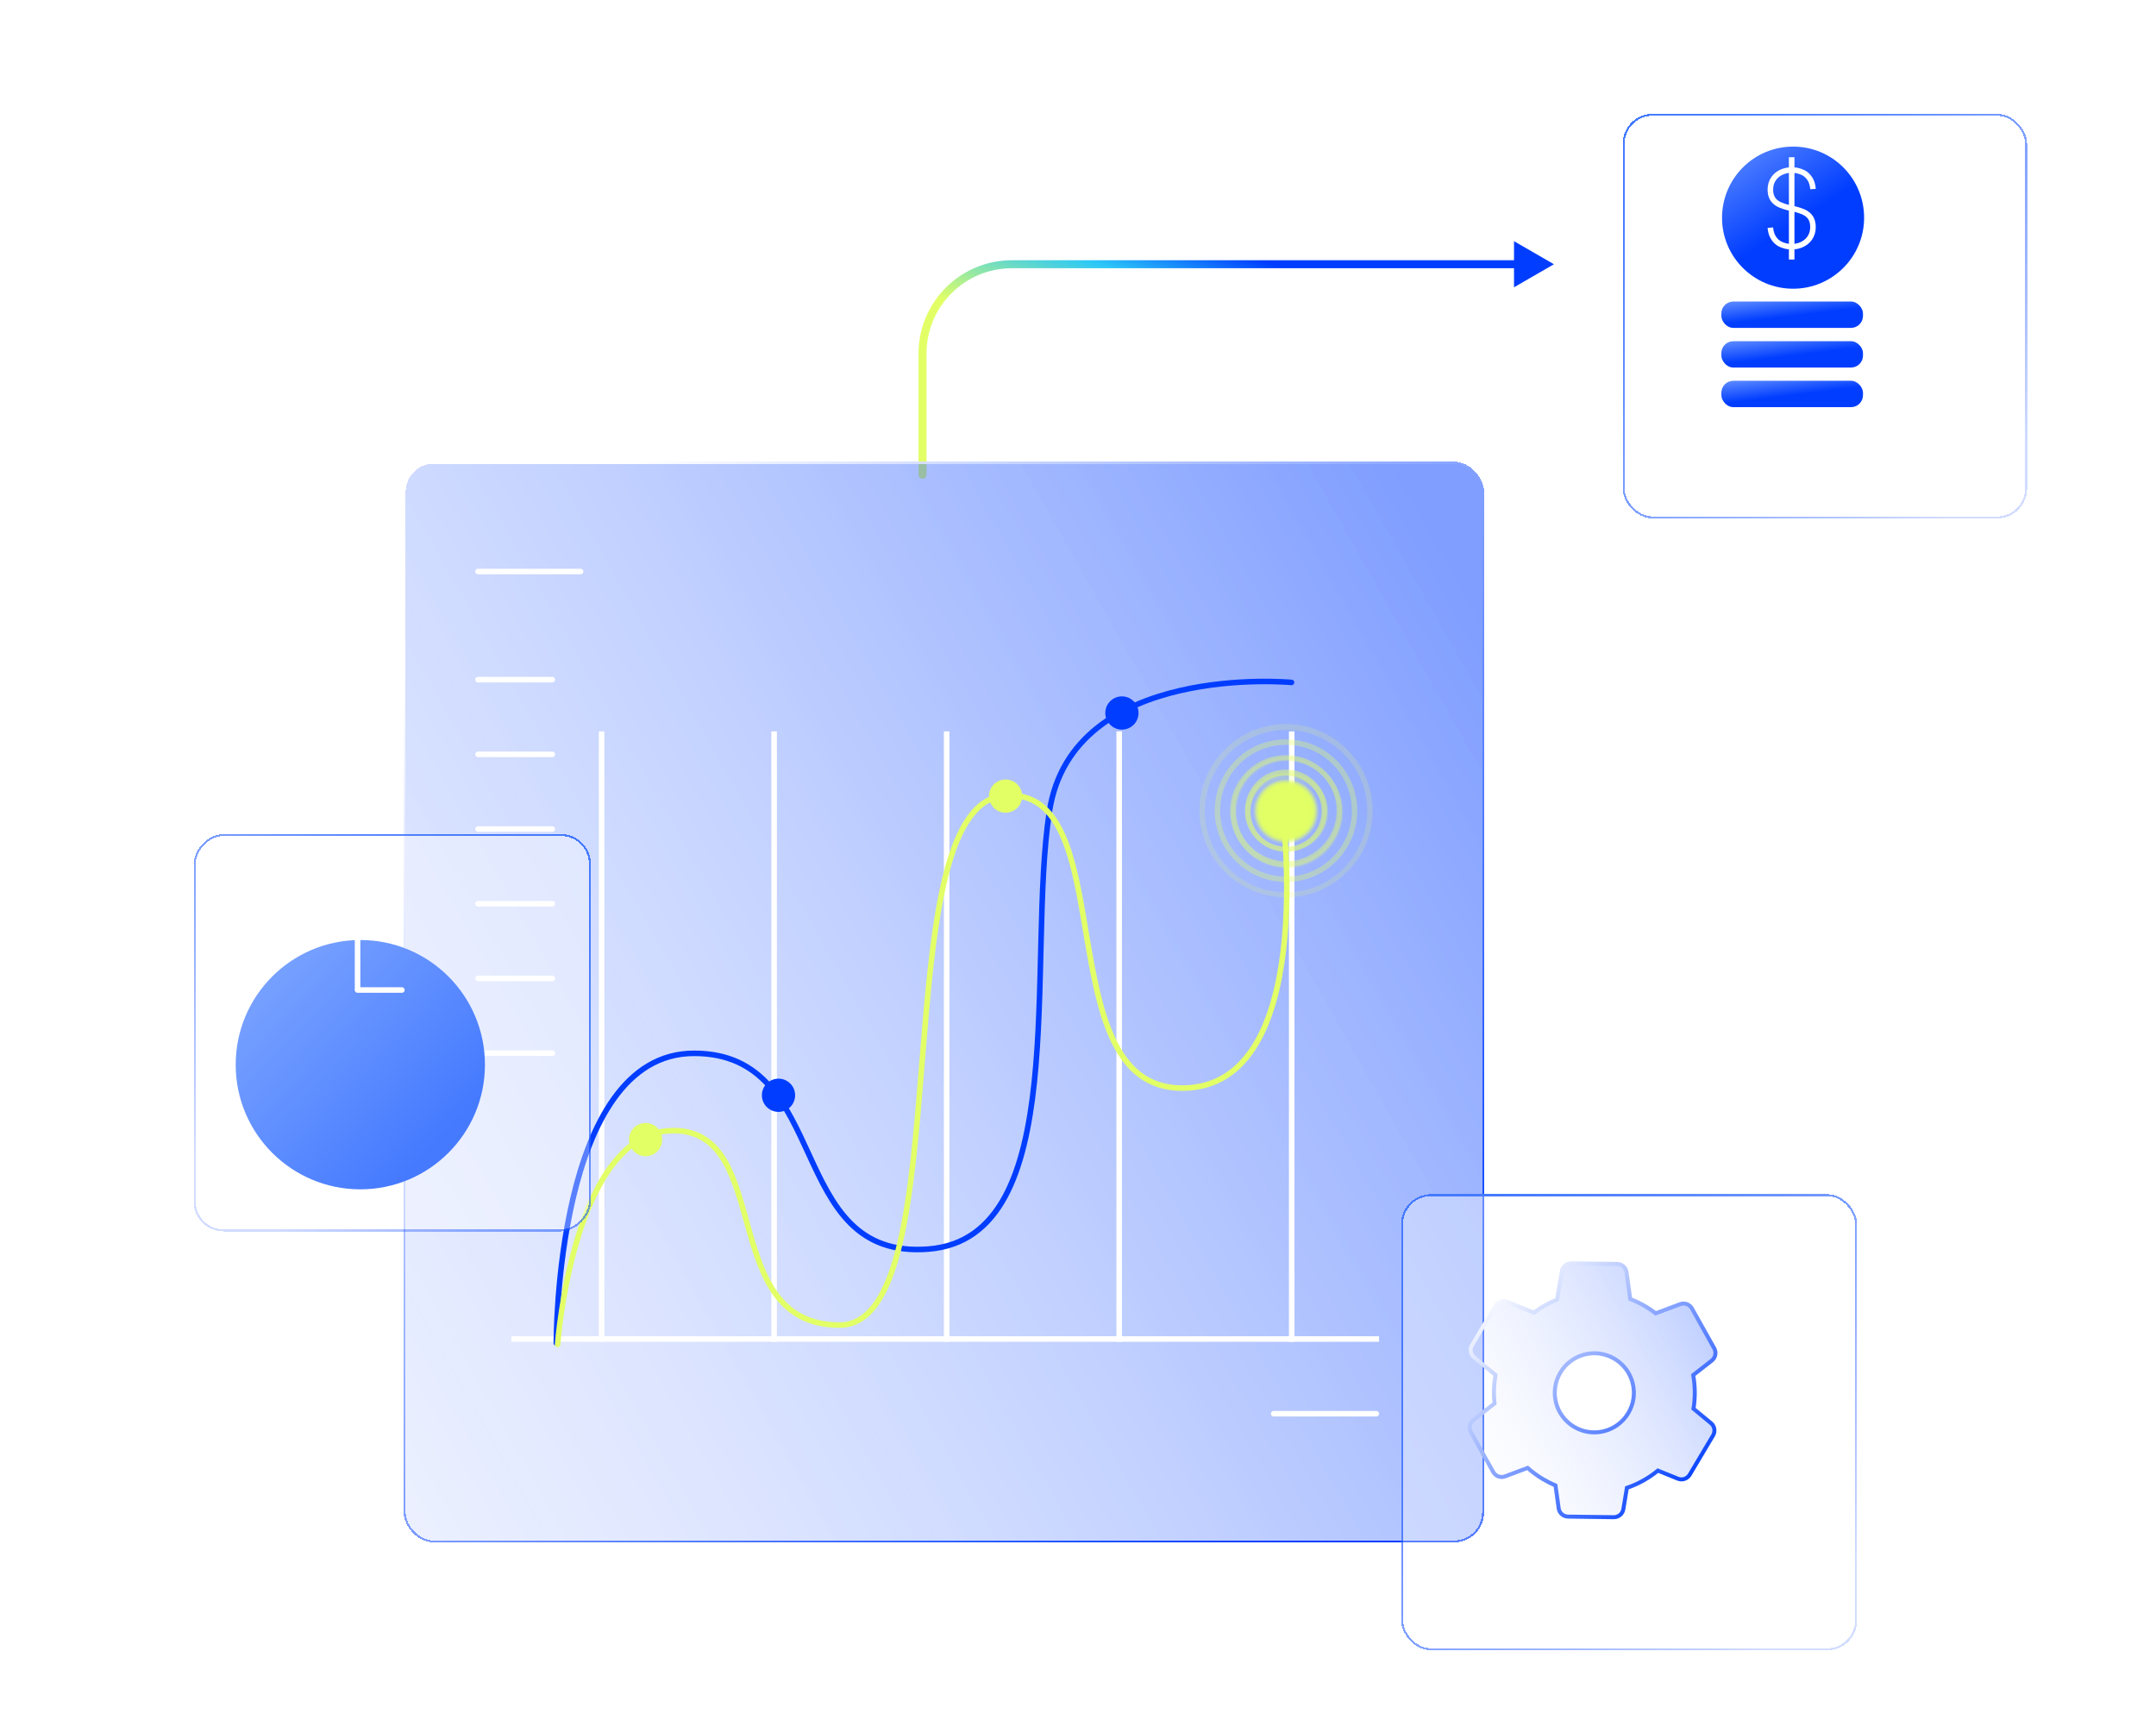 <svg width="540" height="434" viewBox="0 0 540 434" fill="none" xmlns="http://www.w3.org/2000/svg">
<path d="M232.057 118.883C232.057 119.435 231.609 119.883 231.057 119.883C230.504 119.883 230.057 119.435 230.057 118.883L232.057 118.883ZM389.206 66.167L379.206 71.94L379.206 60.393L389.206 66.167ZM230.057 118.883L230.057 88.542L232.057 88.542L232.057 118.883L230.057 118.883ZM253.432 65.167L380.206 65.167L380.206 67.167L253.432 67.167L253.432 65.167ZM230.057 88.542C230.057 75.632 240.522 65.167 253.432 65.167L253.432 67.167C241.626 67.167 232.057 76.737 232.057 88.542L230.057 88.542Z" fill="url(#paint0_linear_1001_3983)"/>
<g filter="url(#filter0_bd_1001_3983)">
<rect x="101.611" y="114.122" width="269.59" height="269.59" rx="7" fill="url(#paint1_linear_1001_3983)" fill-opacity="0.5" shape-rendering="crispEdges"/>
<rect x="101.361" y="113.872" width="270.09" height="270.09" rx="7.25" stroke="url(#paint2_linear_1001_3983)" stroke-width="0.5" shape-rendering="crispEdges"/>
</g>
<line x1="150.678" y1="183.134" x2="150.678" y2="335.988" stroke="white" stroke-width="1.389"/>
<line x1="193.89" y1="183.134" x2="193.89" y2="335.988" stroke="white" stroke-width="1.389"/>
<line x1="128.055" y1="335.291" x2="345.404" y2="335.291" stroke="white" stroke-width="1.389"/>
<line x1="237.102" y1="183.134" x2="237.102" y2="335.988" stroke="white" stroke-width="1.389"/>
<line x1="280.313" y1="183.134" x2="280.313" y2="335.988" stroke="white" stroke-width="1.389"/>
<line x1="323.525" y1="183.134" x2="323.525" y2="335.988" stroke="white" stroke-width="1.389"/>
<path d="M139.341 336.31C139.341 336.31 139.019 263.753 173.846 263.753C208.673 263.753 196.419 315.602 232.537 312.769C268.654 309.936 257.045 240.535 262.849 203.127C268.654 165.72 323.475 170.88 323.475 170.88" stroke="#003DFF" stroke-width="1.389" stroke-linecap="round"/>
<path d="M139.665 336.634C139.665 336.634 143.534 283.104 168.687 283.104C193.84 283.104 179.652 331.797 210.287 331.797C240.922 331.797 220.928 202.484 251.241 199.26C281.554 196.035 261.883 272.462 296.065 272.462C330.248 272.462 321.218 203.13 321.218 203.13" stroke="#E2FF66" stroke-width="1.389" stroke-linecap="round"/>
<circle cx="194.987" cy="274.257" r="4.162" fill="#003DFF"/>
<circle cx="161.693" cy="285.357" r="4.162" fill="#E2FF66"/>
<circle cx="251.865" cy="199.345" r="4.162" fill="#E2FF66"/>
<circle cx="322.616" cy="203.508" r="4.162" fill="#E2FF66"/>
<circle cx="280.998" cy="178.535" r="4.162" fill="#003DFF"/>
<line x1="119.72" y1="170.189" x2="138.325" y2="170.189" stroke="white" stroke-width="1.389" stroke-linecap="round"/>
<line x1="119.72" y1="188.89" x2="138.325" y2="188.89" stroke="white" stroke-width="1.389" stroke-linecap="round"/>
<line x1="119.72" y1="207.593" x2="138.325" y2="207.593" stroke="white" stroke-width="1.389" stroke-linecap="round"/>
<line x1="119.72" y1="226.298" x2="138.325" y2="226.298" stroke="white" stroke-width="1.389" stroke-linecap="round"/>
<line x1="119.72" y1="244.999" x2="138.325" y2="244.999" stroke="white" stroke-width="1.389" stroke-linecap="round"/>
<line x1="119.72" y1="263.708" x2="138.325" y2="263.708" stroke="white" stroke-width="1.389" stroke-linecap="round"/>
<line x1="319.01" y1="353.998" x2="344.709" y2="353.998" stroke="white" stroke-width="1.389" stroke-linecap="round"/>
<line x1="119.72" y1="143.103" x2="145.419" y2="143.103" stroke="white" stroke-width="1.389" stroke-linecap="round"/>
<g filter="url(#filter1_bdi_1001_3983)">
<rect x="398.916" y="19" width="100.308" height="100.308" rx="7" fill="white" fill-opacity="0.34" shape-rendering="crispEdges"/>
<rect x="398.666" y="18.75" width="100.808" height="100.808" rx="7.25" stroke="url(#paint3_linear_1001_3983)" stroke-width="0.5" shape-rendering="crispEdges"/>
</g>
<g filter="url(#filter2_d_1001_3983)">
<rect x="431.136" y="93.349" width="35.475" height="6.6" rx="3" fill="url(#paint4_linear_1001_3983)"/>
</g>
<g filter="url(#filter3_d_1001_3983)">
<rect x="431.136" y="83.433" width="35.475" height="6.6" rx="3" fill="url(#paint5_linear_1001_3983)"/>
</g>
<g filter="url(#filter4_d_1001_3983)">
<rect x="431.135" y="73.501" width="35.475" height="6.6" rx="3" fill="url(#paint6_linear_1001_3983)"/>
</g>
<g filter="url(#filter5_d_1001_3983)">
<path d="M449.114 34.709C458.945 34.709 466.893 42.67 466.893 52.518C466.893 62.336 458.916 70.297 449.114 70.297C439.282 70.297 431.305 62.336 431.305 52.518C431.335 42.67 439.282 34.709 449.114 34.709Z" fill="url(#paint7_linear_1001_3983)"/>
</g>
<path d="M448.808 52.177C451.507 52.846 454.087 53.428 454.087 56.89C454.087 61.138 449.342 62.883 445.813 61.08C445.19 60.759 444.656 60.265 444.211 59.567C443.737 58.868 443.5 58.025 443.411 57.006" stroke="white" stroke-width="1.389" stroke-miterlimit="10"/>
<path d="M448.689 52.178C445.991 51.508 443.411 50.896 443.411 47.458C443.411 43.205 448.156 41.486 451.714 43.263C452.337 43.584 452.871 44.108 453.316 44.778C453.761 45.477 454.028 46.322 454.087 47.342" stroke="white" stroke-width="1.389" stroke-miterlimit="10"/>
<path d="M448.749 39.363C448.749 64.986 448.749 64.986 448.749 64.986Z" fill="#003DFF"/>
<path d="M448.749 39.363C448.749 64.986 448.749 64.986 448.749 64.986" stroke="white" stroke-width="1.389" stroke-miterlimit="10"/>
<g filter="url(#filter6_bdi_1001_3983)">
<rect width="98.496" height="98.496" rx="7" transform="matrix(-1 0 0 1 139.497 199.346)" fill="white" fill-opacity="0.34" shape-rendering="crispEdges"/>
<rect x="0.25" y="-0.25" width="98.996" height="98.996" rx="7.25" transform="matrix(-1 0 0 1 139.997 199.346)" stroke="url(#paint8_linear_1001_3983)" stroke-width="0.5" shape-rendering="crispEdges"/>
</g>
<g filter="url(#filter7_di_1001_3983)">
<circle cx="90.248" cy="248.594" r="31.214" fill="url(#paint9_linear_1001_3983)"/>
</g>
<path d="M89.555 228.478C89.555 247.9 89.555 247.9 89.555 247.9Z" fill="#003DFF"/>
<path d="M90.249 228.478C90.249 228.095 89.938 227.784 89.555 227.784C89.171 227.784 88.86 228.095 88.86 228.478H90.249ZM88.86 228.478C88.86 228.516 88.86 228.554 88.86 228.592C88.86 228.63 88.86 228.667 88.86 228.705C88.86 228.743 88.86 228.78 88.86 228.818C88.86 228.855 88.86 228.893 88.86 228.93C88.86 228.967 88.86 229.004 88.86 229.042C88.86 229.079 88.86 229.116 88.86 229.153C88.86 229.19 88.86 229.227 88.86 229.264C88.86 229.301 88.86 229.338 88.86 229.374C88.86 229.411 88.86 229.448 88.86 229.485C88.86 229.521 88.86 229.558 88.86 229.594C88.86 229.631 88.86 229.667 88.86 229.703C88.86 229.74 88.86 229.776 88.86 229.812C88.86 229.848 88.86 229.884 88.86 229.92C88.86 229.956 88.86 229.992 88.86 230.028C88.86 230.064 88.86 230.1 88.86 230.136C88.86 230.171 88.86 230.207 88.86 230.243C88.86 230.278 88.86 230.314 88.86 230.349C88.86 230.385 88.86 230.42 88.86 230.455C88.86 230.491 88.86 230.526 88.86 230.561C88.86 230.596 88.86 230.631 88.86 230.666C88.86 230.701 88.86 230.736 88.86 230.771C88.86 230.806 88.86 230.841 88.86 230.876C88.86 230.911 88.86 230.945 88.86 230.98C88.86 231.014 88.86 231.049 88.86 231.083C88.86 231.118 88.86 231.152 88.86 231.187C88.86 231.221 88.86 231.255 88.86 231.289C88.86 231.323 88.86 231.358 88.86 231.392C88.86 231.426 88.86 231.46 88.86 231.494C88.86 231.527 88.86 231.561 88.86 231.595C88.86 231.629 88.86 231.662 88.86 231.696C88.86 231.73 88.86 231.763 88.86 231.797C88.86 231.83 88.86 231.864 88.86 231.897C88.86 231.93 88.86 231.964 88.86 231.997C88.86 232.03 88.86 232.063 88.86 232.096C88.86 232.129 88.86 232.162 88.86 232.195C88.86 232.228 88.86 232.261 88.86 232.294C88.86 232.326 88.86 232.359 88.86 232.392C88.86 232.425 88.86 232.457 88.86 232.49C88.86 232.522 88.86 232.555 88.86 232.587C88.86 232.619 88.86 232.652 88.86 232.684C88.86 232.716 88.86 232.748 88.86 232.78C88.86 232.812 88.86 232.844 88.86 232.876C88.86 232.908 88.86 232.94 88.86 232.972C88.86 233.004 88.86 233.036 88.86 233.067C88.86 233.099 88.86 233.131 88.86 233.162C88.86 233.194 88.86 233.225 88.86 233.257C88.86 233.288 88.86 233.32 88.86 233.351C88.86 233.382 88.86 233.413 88.86 233.445C88.86 233.476 88.86 233.507 88.86 233.538C88.86 233.569 88.86 233.6 88.86 233.631C88.86 233.662 88.86 233.692 88.86 233.723C88.86 233.754 88.86 233.785 88.86 233.815C88.86 233.846 88.86 233.876 88.86 233.907C88.86 233.937 88.86 233.968 88.86 233.998C88.86 234.028 88.86 234.059 88.86 234.089C88.86 234.119 88.86 234.149 88.86 234.179C88.86 234.209 88.86 234.24 88.86 234.269C88.86 234.299 88.86 234.329 88.86 234.359C88.86 234.389 88.86 234.419 88.86 234.448C88.86 234.478 88.86 234.508 88.86 234.537C88.86 234.567 88.86 234.596 88.86 234.626C88.86 234.655 88.86 234.685 88.86 234.714C88.86 234.743 88.86 234.772 88.86 234.802C88.86 234.831 88.86 234.86 88.86 234.889C88.86 234.918 88.86 234.947 88.86 234.976C88.86 235.005 88.86 235.034 88.86 235.062C88.86 235.091 88.86 235.12 88.86 235.149C88.86 235.177 88.86 235.206 88.86 235.234C88.86 235.263 88.86 235.291 88.86 235.32C88.86 235.348 88.86 235.376 88.86 235.405C88.86 235.433 88.86 235.461 88.86 235.489C88.86 235.517 88.86 235.546 88.86 235.574C88.86 235.602 88.86 235.63 88.86 235.657C88.86 235.685 88.86 235.713 88.86 235.741C88.86 235.769 88.86 235.796 88.86 235.824C88.86 235.852 88.86 235.879 88.86 235.907C88.86 235.934 88.86 235.962 88.86 235.989C88.86 236.016 88.86 236.044 88.86 236.071C88.86 236.098 88.86 236.125 88.86 236.153C88.86 236.18 88.86 236.207 88.86 236.234C88.86 236.261 88.86 236.288 88.86 236.315C88.86 236.342 88.86 236.368 88.86 236.395C88.86 236.422 88.86 236.449 88.86 236.475C88.86 236.502 88.86 236.528 88.86 236.555C88.86 236.581 88.86 236.608 88.86 236.634C88.86 236.661 88.86 236.687 88.86 236.713C88.86 236.739 88.86 236.766 88.86 236.792C88.86 236.818 88.86 236.844 88.86 236.87C88.86 236.896 88.86 236.922 88.86 236.948C88.86 236.974 88.86 237 88.86 237.025C88.86 237.051 88.86 237.077 88.86 237.102C88.86 237.128 88.86 237.154 88.86 237.179C88.86 237.205 88.86 237.23 88.86 237.256C88.86 237.281 88.86 237.306 88.86 237.332C88.86 237.357 88.86 237.382 88.86 237.407C88.86 237.432 88.86 237.458 88.86 237.483C88.86 237.508 88.86 237.533 88.86 237.558C88.86 237.582 88.86 237.607 88.86 237.632C88.86 237.657 88.86 237.682 88.86 237.706C88.86 237.731 88.86 237.756 88.86 237.78C88.86 237.805 88.86 237.829 88.86 237.854C88.86 237.878 88.86 237.903 88.86 237.927C88.86 237.951 88.86 237.976 88.86 238C88.86 238.024 88.86 238.048 88.86 238.072C88.86 238.096 88.86 238.12 88.86 238.144C88.86 238.168 88.86 238.192 88.86 238.216C88.86 238.24 88.86 238.264 88.86 238.287C88.86 238.311 88.86 238.335 88.86 238.358C88.86 238.382 88.86 238.406 88.86 238.429C88.86 238.453 88.86 238.476 88.86 238.499C88.86 238.523 88.86 238.546 88.86 238.569C88.86 238.593 88.86 238.616 88.86 238.639C88.86 238.662 88.86 238.685 88.86 238.708C88.86 238.731 88.86 238.754 88.86 238.777C88.86 238.8 88.86 238.823 88.86 238.846C88.86 238.869 88.86 238.891 88.86 238.914C88.86 238.937 88.86 238.959 88.86 238.982C88.86 239.005 88.86 239.027 88.86 239.05C88.86 239.072 88.86 239.094 88.86 239.117C88.86 239.139 88.86 239.161 88.86 239.184C88.86 239.206 88.86 239.228 88.86 239.25C88.86 239.272 88.86 239.294 88.86 239.316C88.86 239.338 88.86 239.36 88.86 239.382C88.86 239.404 88.86 239.426 88.86 239.448C88.86 239.47 88.86 239.491 88.86 239.513C88.86 239.535 88.86 239.556 88.86 239.578C88.86 239.599 88.86 239.621 88.86 239.642C88.86 239.664 88.86 239.685 88.86 239.706C88.86 239.728 88.86 239.749 88.86 239.77C88.86 239.792 88.86 239.813 88.86 239.834C88.86 239.855 88.86 239.876 88.86 239.897C88.86 239.918 88.86 239.939 88.86 239.96C88.86 239.981 88.86 240.002 88.86 240.022C88.86 240.043 88.86 240.064 88.86 240.085C88.86 240.105 88.86 240.126 88.86 240.146C88.86 240.167 88.86 240.188 88.86 240.208C88.86 240.228 88.86 240.249 88.86 240.269C88.86 240.29 88.86 240.31 88.86 240.33C88.86 240.35 88.86 240.37 88.86 240.391C88.86 240.411 88.86 240.431 88.86 240.451C88.86 240.471 88.86 240.491 88.86 240.511C88.86 240.531 88.86 240.551 88.86 240.57C88.86 240.59 88.86 240.61 88.86 240.63C88.86 240.649 88.86 240.669 88.86 240.689C88.86 240.708 88.86 240.728 88.86 240.747C88.86 240.767 88.86 240.786 88.86 240.806C88.86 240.825 88.86 240.844 88.86 240.864C88.86 240.883 88.86 240.902 88.86 240.921C88.86 240.94 88.86 240.959 88.86 240.979C88.86 240.998 88.86 241.017 88.86 241.036C88.86 241.055 88.86 241.073 88.86 241.092C88.86 241.111 88.86 241.13 88.86 241.149C88.86 241.167 88.86 241.186 88.86 241.205C88.86 241.223 88.86 241.242 88.86 241.261C88.86 241.279 88.86 241.298 88.86 241.316C88.86 241.335 88.86 241.353 88.86 241.371C88.86 241.39 88.86 241.408 88.86 241.426C88.86 241.444 88.86 241.463 88.86 241.481C88.86 241.499 88.86 241.517 88.86 241.535C88.86 241.553 88.86 241.571 88.86 241.589C88.86 241.607 88.86 241.625 88.86 241.643C88.86 241.66 88.86 241.678 88.86 241.696C88.86 241.714 88.86 241.731 88.86 241.749C88.86 241.767 88.86 241.784 88.86 241.802C88.86 241.819 88.86 241.837 88.86 241.854C88.86 241.871 88.86 241.889 88.86 241.906C88.86 241.923 88.86 241.941 88.86 241.958C88.86 241.975 88.86 241.992 88.86 242.009C88.86 242.027 88.86 242.044 88.86 242.061C88.86 242.078 88.86 242.095 88.86 242.112C88.86 242.129 88.86 242.145 88.86 242.162C88.86 242.179 88.86 242.196 88.86 242.213C88.86 242.229 88.86 242.246 88.86 242.263C88.86 242.279 88.86 242.296 88.86 242.312C88.86 242.329 88.86 242.345 88.86 242.362C88.86 242.378 88.86 242.395 88.86 242.411C88.86 242.427 88.86 242.444 88.86 242.46C88.86 242.476 88.86 242.492 88.86 242.508C88.86 242.525 88.86 242.541 88.86 242.557C88.86 242.573 88.86 242.589 88.86 242.605C88.86 242.621 88.86 242.637 88.86 242.652C88.86 242.668 88.86 242.684 88.86 242.7C88.86 242.716 88.86 242.731 88.86 242.747C88.86 242.763 88.86 242.778 88.86 242.794C88.86 242.809 88.86 242.825 88.86 242.84C88.86 242.856 88.86 242.871 88.86 242.887C88.86 242.902 88.86 242.917 88.86 242.933C88.86 242.948 88.86 242.963 88.86 242.978C88.86 242.994 88.86 243.009 88.86 243.024C88.86 243.039 88.86 243.054 88.86 243.069C88.86 243.084 88.86 243.099 88.86 243.114C88.86 243.129 88.86 243.144 88.86 243.158C88.86 243.173 88.86 243.188 88.86 243.203C88.86 243.217 88.86 243.232 88.86 243.247C88.86 243.261 88.86 243.276 88.86 243.29C88.86 243.305 88.86 243.32 88.86 243.334C88.86 243.348 88.86 243.363 88.86 243.377C88.86 243.392 88.86 243.406 88.86 243.42C88.86 243.434 88.86 243.449 88.86 243.463C88.86 243.477 88.86 243.491 88.86 243.505C88.86 243.519 88.86 243.533 88.86 243.547C88.86 243.561 88.86 243.575 88.86 243.589C88.86 243.603 88.86 243.617 88.86 243.631C88.86 243.645 88.86 243.658 88.86 243.672C88.86 243.686 88.86 243.699 88.86 243.713C88.86 243.727 88.86 243.74 88.86 243.754C88.86 243.767 88.86 243.781 88.86 243.794C88.86 243.808 88.86 243.821 88.86 243.835C88.86 243.848 88.86 243.861 88.86 243.875C88.86 243.888 88.86 243.901 88.86 243.914C88.86 243.928 88.86 243.941 88.86 243.954C88.86 243.967 88.86 243.98 88.86 243.993C88.86 244.006 88.86 244.019 88.86 244.032C88.86 244.045 88.86 244.058 88.86 244.071C88.86 244.084 88.86 244.096 88.86 244.109C88.86 244.122 88.86 244.135 88.86 244.147C88.86 244.16 88.86 244.173 88.86 244.185C88.86 244.198 88.86 244.21 88.86 244.223C88.86 244.235 88.86 244.248 88.86 244.26C88.86 244.273 88.86 244.285 88.86 244.297C88.86 244.31 88.86 244.322 88.86 244.334C88.86 244.346 88.86 244.359 88.86 244.371C88.86 244.383 88.86 244.395 88.86 244.407C88.86 244.419 88.86 244.431 88.86 244.443C88.86 244.455 88.86 244.467 88.86 244.479C88.86 244.491 88.86 244.503 88.86 244.515C88.86 244.527 88.86 244.539 88.86 244.55C88.86 244.562 88.86 244.574 88.86 244.585C88.86 244.597 88.86 244.609 88.86 244.62C88.86 244.632 88.86 244.643 88.86 244.655C88.86 244.666 88.86 244.678 88.86 244.689C88.86 244.701 88.86 244.712 88.86 244.724C88.86 244.735 88.86 244.746 88.86 244.757C88.86 244.769 88.86 244.78 88.86 244.791C88.86 244.802 88.86 244.813 88.86 244.825C88.86 244.836 88.86 244.847 88.86 244.858C88.86 244.869 88.86 244.88 88.86 244.891C88.86 244.902 88.86 244.913 88.86 244.923C88.86 244.934 88.86 244.945 88.86 244.956C88.86 244.967 88.86 244.977 88.86 244.988C88.86 244.999 88.86 245.009 88.86 245.02C88.86 245.031 88.86 245.041 88.86 245.052C88.86 245.062 88.86 245.073 88.86 245.083C88.86 245.094 88.86 245.104 88.86 245.115C88.86 245.125 88.86 245.135 88.86 245.146C88.86 245.156 88.86 245.166 88.86 245.177C88.86 245.187 88.86 245.197 88.86 245.207C88.86 245.217 88.86 245.227 88.86 245.238C88.86 245.248 88.86 245.258 88.86 245.268C88.86 245.278 88.86 245.288 88.86 245.298C88.86 245.308 88.86 245.317 88.86 245.327C88.86 245.337 88.86 245.347 88.86 245.357C88.86 245.367 88.86 245.376 88.86 245.386C88.86 245.396 88.86 245.405 88.86 245.415C88.86 245.425 88.86 245.434 88.86 245.444C88.86 245.453 88.86 245.463 88.86 245.472C88.86 245.482 88.86 245.491 88.86 245.501C88.86 245.51 88.86 245.519 88.86 245.529C88.86 245.538 88.86 245.547 88.86 245.557C88.86 245.566 88.86 245.575 88.86 245.584C88.86 245.594 88.86 245.603 88.86 245.612C88.86 245.621 88.86 245.63 88.86 245.639C88.86 245.648 88.86 245.657 88.86 245.666C88.86 245.675 88.86 245.684 88.86 245.693C88.86 245.702 88.86 245.711 88.86 245.719C88.86 245.728 88.86 245.737 88.86 245.746C88.86 245.755 88.86 245.763 88.86 245.772C88.86 245.781 88.86 245.789 88.86 245.798C88.86 245.807 88.86 245.815 88.86 245.824C88.86 245.832 88.86 245.841 88.86 245.849C88.86 245.858 88.86 245.866 88.86 245.875C88.86 245.883 88.86 245.891 88.86 245.9C88.86 245.908 88.86 245.916 88.86 245.925C88.86 245.933 88.86 245.941 88.86 245.949C88.86 245.957 88.86 245.966 88.86 245.974C88.86 245.982 88.86 245.99 88.86 245.998C88.86 246.006 88.86 246.014 88.86 246.022C88.86 246.03 88.86 246.038 88.86 246.046C88.86 246.054 88.86 246.062 88.86 246.07C88.86 246.077 88.86 246.085 88.86 246.093C88.86 246.101 88.86 246.109 88.86 246.116C88.86 246.124 88.86 246.132 88.86 246.139C88.86 246.147 88.86 246.155 88.86 246.162C88.86 246.17 88.86 246.177 88.86 246.185C88.86 246.192 88.86 246.2 88.86 246.207C88.86 246.215 88.86 246.222 88.86 246.23C88.86 246.237 88.86 246.244 88.86 246.252C88.86 246.259 88.86 246.266 88.86 246.274C88.86 246.281 88.86 246.288 88.86 246.295C88.86 246.303 88.86 246.31 88.86 246.317C88.86 246.324 88.86 246.331 88.86 246.338C88.86 246.345 88.86 246.352 88.86 246.359C88.86 246.366 88.86 246.373 88.86 246.38C88.86 246.387 88.86 246.394 88.86 246.401C88.86 246.408 88.86 246.415 88.86 246.421C88.86 246.428 88.86 246.435 88.86 246.442C88.86 246.449 88.86 246.455 88.86 246.462C88.86 246.469 88.86 246.475 88.86 246.482C88.86 246.489 88.86 246.495 88.86 246.502C88.86 246.508 88.86 246.515 88.86 246.521C88.86 246.528 88.86 246.534 88.86 246.541C88.86 246.547 88.86 246.554 88.86 246.56C88.86 246.566 88.86 246.573 88.86 246.579C88.86 246.585 88.86 246.592 88.86 246.598C88.86 246.604 88.86 246.61 88.86 246.617C88.86 246.623 88.86 246.629 88.86 246.635C88.86 246.641 88.86 246.647 88.86 246.653C88.86 246.659 88.86 246.666 88.86 246.672C88.86 246.678 88.86 246.684 88.86 246.69C88.86 246.695 88.86 246.701 88.86 246.707C88.86 246.713 88.86 246.719 88.86 246.725C88.86 246.731 88.86 246.737 88.86 246.742C88.86 246.748 88.86 246.754 88.86 246.76C88.86 246.765 88.86 246.771 88.86 246.777C88.86 246.782 88.86 246.788 88.86 246.794C88.86 246.799 88.86 246.805 88.86 246.81C88.86 246.816 88.86 246.822 88.86 246.827C88.86 246.833 88.86 246.838 88.86 246.844C88.86 246.849 88.86 246.854 88.86 246.86C88.86 246.865 88.86 246.871 88.86 246.876C88.86 246.881 88.86 246.886 88.86 246.892C88.86 246.897 88.86 246.902 88.86 246.908C88.86 246.913 88.86 246.918 88.86 246.923C88.86 246.928 88.86 246.933 88.86 246.939C88.86 246.944 88.86 246.949 88.86 246.954C88.86 246.959 88.86 246.964 88.86 246.969C88.86 246.974 88.86 246.979 88.86 246.984C88.86 246.989 88.86 246.994 88.86 246.999C88.86 247.004 88.86 247.008 88.86 247.013C88.86 247.018 88.86 247.023 88.86 247.028C88.86 247.032 88.86 247.037 88.86 247.042C88.86 247.047 88.86 247.051 88.86 247.056C88.86 247.061 88.86 247.065 88.86 247.07C88.86 247.075 88.86 247.079 88.86 247.084C88.86 247.089 88.86 247.093 88.86 247.098C88.86 247.102 88.86 247.107 88.86 247.111C88.86 247.116 88.86 247.12 88.86 247.125C88.86 247.129 88.86 247.133 88.86 247.138C88.86 247.142 88.86 247.146 88.86 247.151C88.86 247.155 88.86 247.159 88.86 247.164C88.86 247.168 88.86 247.172 88.86 247.176C88.86 247.181 88.86 247.185 88.86 247.189C88.86 247.193 88.86 247.197 88.86 247.202C88.86 247.206 88.86 247.21 88.86 247.214C88.86 247.218 88.86 247.222 88.86 247.226C88.86 247.23 88.86 247.234 88.86 247.238C88.86 247.242 88.86 247.246 88.86 247.25C88.86 247.254 88.86 247.258 88.86 247.262C88.86 247.266 88.86 247.27 88.86 247.273C88.86 247.277 88.86 247.281 88.86 247.285C88.86 247.289 88.86 247.292 88.86 247.296C88.86 247.3 88.86 247.304 88.86 247.307C88.86 247.311 88.86 247.315 88.86 247.318C88.86 247.322 88.86 247.326 88.86 247.329C88.86 247.333 88.86 247.336 88.86 247.34C88.86 247.344 88.86 247.347 88.86 247.351C88.86 247.354 88.86 247.358 88.86 247.361C88.86 247.365 88.86 247.368 88.86 247.372C88.86 247.375 88.86 247.378 88.86 247.382C88.86 247.385 88.86 247.389 88.86 247.392C88.86 247.395 88.86 247.399 88.86 247.402C88.86 247.405 88.86 247.408 88.86 247.412C88.86 247.415 88.86 247.418 88.86 247.421C88.86 247.425 88.86 247.428 88.86 247.431C88.86 247.434 88.86 247.437 88.86 247.44C88.86 247.444 88.86 247.447 88.86 247.45C88.86 247.453 88.86 247.456 88.86 247.459C88.86 247.462 88.86 247.465 88.86 247.468C88.86 247.471 88.86 247.474 88.86 247.477C88.86 247.48 88.86 247.483 88.86 247.486C88.86 247.489 88.86 247.492 88.86 247.494C88.86 247.497 88.86 247.5 88.86 247.503C88.86 247.506 88.86 247.509 88.86 247.511C88.86 247.514 88.86 247.517 88.86 247.52C88.86 247.523 88.86 247.525 88.86 247.528C88.86 247.531 88.86 247.533 88.86 247.536C88.86 247.539 88.86 247.541 88.86 247.544C88.86 247.547 88.86 247.549 88.86 247.552C88.86 247.554 88.86 247.557 88.86 247.56C88.86 247.562 88.86 247.565 88.86 247.567C88.86 247.57 88.86 247.572 88.86 247.575C88.86 247.577 88.86 247.58 88.86 247.582C88.86 247.585 88.86 247.587 88.86 247.589C88.86 247.592 88.86 247.594 88.86 247.597C88.86 247.599 88.86 247.601 88.86 247.604C88.86 247.606 88.86 247.608 88.86 247.611C88.86 247.613 88.86 247.615 88.86 247.617C88.86 247.62 88.86 247.622 88.86 247.624C88.86 247.626 88.86 247.629 88.86 247.631C88.86 247.633 88.86 247.635 88.86 247.637C88.86 247.639 88.86 247.642 88.86 247.644C88.86 247.646 88.86 247.648 88.86 247.65C88.86 247.652 88.86 247.654 88.86 247.656C88.86 247.658 88.86 247.66 88.86 247.662C88.86 247.664 88.86 247.666 88.86 247.668C88.86 247.67 88.86 247.672 88.86 247.674C88.86 247.676 88.86 247.678 88.86 247.68C88.86 247.682 88.86 247.684 88.86 247.686C88.86 247.688 88.86 247.689 88.86 247.691C88.86 247.693 88.86 247.695 88.86 247.697C88.86 247.699 88.86 247.7 88.86 247.702C88.86 247.704 88.86 247.706 88.86 247.707C88.86 247.709 88.86 247.711 88.86 247.713C88.86 247.714 88.86 247.716 88.86 247.718C88.86 247.719 88.86 247.721 88.86 247.723C88.86 247.724 88.86 247.726 88.86 247.728C88.86 247.729 88.86 247.731 88.86 247.733C88.86 247.734 88.86 247.736 88.86 247.737C88.86 247.739 88.86 247.74 88.86 247.742C88.86 247.743 88.86 247.745 88.86 247.746C88.86 247.748 88.86 247.749 88.86 247.751C88.86 247.752 88.86 247.754 88.86 247.755C88.86 247.757 88.86 247.758 88.86 247.76C88.86 247.761 88.86 247.762 88.86 247.764C88.86 247.765 88.86 247.767 88.86 247.768C88.86 247.769 88.86 247.771 88.86 247.772C88.86 247.773 88.86 247.775 88.86 247.776C88.86 247.777 88.86 247.779 88.86 247.78C88.86 247.781 88.86 247.782 88.86 247.784C88.86 247.785 88.86 247.786 88.86 247.787C88.86 247.789 88.86 247.79 88.86 247.791C88.86 247.792 88.86 247.793 88.86 247.795C88.86 247.796 88.86 247.797 88.86 247.798C88.86 247.799 88.86 247.8 88.86 247.801C88.86 247.803 88.86 247.804 88.86 247.805C88.86 247.806 88.86 247.807 88.86 247.808C88.86 247.809 88.86 247.81 88.86 247.811C88.86 247.812 88.86 247.813 88.86 247.814C88.86 247.815 88.86 247.816 88.86 247.817C88.86 247.818 88.86 247.819 88.86 247.82C88.86 247.821 88.86 247.822 88.86 247.823C88.86 247.824 88.86 247.825 88.86 247.826C88.86 247.827 88.86 247.828 88.86 247.829C88.86 247.83 88.86 247.83 88.86 247.831C88.86 247.832 88.86 247.833 88.86 247.834C88.86 247.835 88.86 247.836 88.86 247.837C88.86 247.837 88.86 247.838 88.86 247.839C88.86 247.84 88.86 247.841 88.86 247.841C88.86 247.842 88.86 247.843 88.86 247.844C88.86 247.845 88.86 247.845 88.86 247.846C88.86 247.847 88.86 247.848 88.86 247.848C88.86 247.849 88.86 247.85 88.86 247.85C88.86 247.851 88.86 247.852 88.86 247.853C88.86 247.853 88.86 247.854 88.86 247.855C88.86 247.855 88.86 247.856 88.86 247.857C88.86 247.857 88.86 247.858 88.86 247.858C88.86 247.859 88.86 247.86 88.86 247.86C88.86 247.861 88.86 247.862 88.86 247.862C88.86 247.863 88.86 247.863 88.86 247.864C88.86 247.864 88.86 247.865 88.86 247.866C88.86 247.866 88.86 247.867 88.86 247.867C88.86 247.868 88.86 247.868 88.86 247.869C88.86 247.869 88.86 247.87 88.86 247.87C88.86 247.871 88.86 247.871 88.86 247.872C88.86 247.872 88.86 247.873 88.86 247.873C88.86 247.874 88.86 247.874 88.86 247.875C88.86 247.875 88.86 247.876 88.86 247.876C88.86 247.876 88.86 247.877 88.86 247.877C88.86 247.878 88.86 247.878 88.86 247.878C88.86 247.879 88.86 247.879 88.86 247.88C88.86 247.88 88.86 247.88 88.86 247.881C88.86 247.881 88.86 247.882 88.86 247.882C88.86 247.882 88.86 247.883 88.86 247.883C88.86 247.883 88.86 247.884 88.86 247.884C88.86 247.884 88.86 247.885 88.86 247.885C88.86 247.885 88.86 247.886 88.86 247.886C88.86 247.886 88.86 247.887 88.86 247.887C88.86 247.887 88.86 247.887 88.86 247.888C88.86 247.888 88.86 247.888 88.86 247.889C88.86 247.889 88.86 247.889 88.86 247.889C88.86 247.89 88.86 247.89 88.86 247.89C88.86 247.89 88.86 247.891 88.86 247.891C88.86 247.891 88.86 247.891 88.86 247.891C88.86 247.892 88.86 247.892 88.86 247.892C88.86 247.892 88.86 247.893 88.86 247.893C88.86 247.893 88.86 247.893 88.86 247.893C88.86 247.893 88.86 247.894 88.86 247.894C88.86 247.894 88.86 247.894 88.86 247.894C88.86 247.895 88.86 247.895 88.86 247.895C88.86 247.895 88.86 247.895 88.86 247.895C88.86 247.895 88.86 247.896 88.86 247.896C88.86 247.896 88.86 247.896 88.86 247.896C88.86 247.896 88.86 247.896 88.86 247.897C88.86 247.897 88.86 247.897 88.86 247.897C88.86 247.897 88.86 247.897 88.86 247.897C88.86 247.897 88.86 247.897 88.86 247.897C88.86 247.898 88.86 247.898 88.86 247.898C88.86 247.898 88.86 247.898 88.86 247.898C88.86 247.898 88.86 247.898 88.86 247.898C88.86 247.898 88.86 247.898 88.86 247.898C88.86 247.899 88.86 247.899 88.86 247.899C88.86 247.899 88.86 247.899 88.86 247.899C88.86 247.899 88.86 247.899 88.86 247.899C88.86 247.899 88.86 247.899 88.86 247.899C88.86 247.899 88.86 247.899 88.86 247.899C88.86 247.899 88.86 247.899 88.86 247.899C88.86 247.899 88.86 247.9 88.86 247.9C88.86 247.9 88.86 247.9 88.86 247.9C88.86 247.9 88.86 247.9 88.86 247.9C88.86 247.9 88.86 247.9 88.86 247.9C88.86 247.9 88.86 247.9 88.86 247.9C88.86 247.9 88.86 247.9 88.86 247.9C88.86 247.9 88.86 247.9 88.86 247.9C88.86 247.9 88.86 247.9 88.86 247.9C88.86 247.9 88.86 247.9 88.86 247.9C88.86 247.9 88.86 247.9 88.86 247.9C88.86 247.9 88.86 247.9 88.86 247.9C88.86 247.9 88.86 247.9 88.86 247.9C88.86 247.9 88.86 247.9 88.86 247.9C88.86 247.9 88.86 247.9 88.86 247.9C88.86 247.9 88.86 247.9 88.86 247.9C88.86 247.9 89.555 247.9 89.555 247.9C89.555 247.9 90.249 247.9 90.249 247.9C90.249 247.9 90.249 247.9 90.249 247.9C90.249 247.9 90.249 247.9 90.249 247.9C90.249 247.9 90.249 247.9 90.249 247.9C90.249 247.9 90.249 247.9 90.249 247.9C90.249 247.9 90.249 247.9 90.249 247.9C90.249 247.9 90.249 247.9 90.249 247.9C90.249 247.9 90.249 247.9 90.249 247.9C90.249 247.9 90.249 247.9 90.249 247.9C90.249 247.9 90.249 247.9 90.249 247.9C90.249 247.9 90.249 247.9 90.249 247.9C90.249 247.9 90.249 247.9 90.249 247.9C90.249 247.9 90.249 247.9 90.249 247.9C90.249 247.9 90.249 247.9 90.249 247.9C90.249 247.9 90.249 247.9 90.249 247.9C90.249 247.9 90.249 247.899 90.249 247.899C90.249 247.899 90.249 247.899 90.249 247.899C90.249 247.899 90.249 247.899 90.249 247.899C90.249 247.899 90.249 247.899 90.249 247.899C90.249 247.899 90.249 247.899 90.249 247.899C90.249 247.899 90.249 247.899 90.249 247.899C90.249 247.899 90.249 247.899 90.249 247.898C90.249 247.898 90.249 247.898 90.249 247.898C90.249 247.898 90.249 247.898 90.249 247.898C90.249 247.898 90.249 247.898 90.249 247.898C90.249 247.898 90.249 247.898 90.249 247.897C90.249 247.897 90.249 247.897 90.249 247.897C90.249 247.897 90.249 247.897 90.249 247.897C90.249 247.897 90.249 247.897 90.249 247.897C90.249 247.896 90.249 247.896 90.249 247.896C90.249 247.896 90.249 247.896 90.249 247.896C90.249 247.896 90.249 247.895 90.249 247.895C90.249 247.895 90.249 247.895 90.249 247.895C90.249 247.895 90.249 247.895 90.249 247.894C90.249 247.894 90.249 247.894 90.249 247.894C90.249 247.894 90.249 247.893 90.249 247.893C90.249 247.893 90.249 247.893 90.249 247.893C90.249 247.893 90.249 247.892 90.249 247.892C90.249 247.892 90.249 247.892 90.249 247.891C90.249 247.891 90.249 247.891 90.249 247.891C90.249 247.891 90.249 247.89 90.249 247.89C90.249 247.89 90.249 247.89 90.249 247.889C90.249 247.889 90.249 247.889 90.249 247.889C90.249 247.888 90.249 247.888 90.249 247.888C90.249 247.887 90.249 247.887 90.249 247.887C90.249 247.887 90.249 247.886 90.249 247.886C90.249 247.886 90.249 247.885 90.249 247.885C90.249 247.885 90.249 247.884 90.249 247.884C90.249 247.884 90.249 247.883 90.249 247.883C90.249 247.883 90.249 247.882 90.249 247.882C90.249 247.882 90.249 247.881 90.249 247.881C90.249 247.88 90.249 247.88 90.249 247.88C90.249 247.879 90.249 247.879 90.249 247.878C90.249 247.878 90.249 247.878 90.249 247.877C90.249 247.877 90.249 247.876 90.249 247.876C90.249 247.876 90.249 247.875 90.249 247.875C90.249 247.874 90.249 247.874 90.249 247.873C90.249 247.873 90.249 247.872 90.249 247.872C90.249 247.871 90.249 247.871 90.249 247.87C90.249 247.87 90.249 247.869 90.249 247.869C90.249 247.868 90.249 247.868 90.249 247.867C90.249 247.867 90.249 247.866 90.249 247.866C90.249 247.865 90.249 247.864 90.249 247.864C90.249 247.863 90.249 247.863 90.249 247.862C90.249 247.862 90.249 247.861 90.249 247.86C90.249 247.86 90.249 247.859 90.249 247.858C90.249 247.858 90.249 247.857 90.249 247.857C90.249 247.856 90.249 247.855 90.249 247.855C90.249 247.854 90.249 247.853 90.249 247.853C90.249 247.852 90.249 247.851 90.249 247.85C90.249 247.85 90.249 247.849 90.249 247.848C90.249 247.848 90.249 247.847 90.249 247.846C90.249 247.845 90.249 247.845 90.249 247.844C90.249 247.843 90.249 247.842 90.249 247.841C90.249 247.841 90.249 247.84 90.249 247.839C90.249 247.838 90.249 247.837 90.249 247.837C90.249 247.836 90.249 247.835 90.249 247.834C90.249 247.833 90.249 247.832 90.249 247.831C90.249 247.83 90.249 247.83 90.249 247.829C90.249 247.828 90.249 247.827 90.249 247.826C90.249 247.825 90.249 247.824 90.249 247.823C90.249 247.822 90.249 247.821 90.249 247.82C90.249 247.819 90.249 247.818 90.249 247.817C90.249 247.816 90.249 247.815 90.249 247.814C90.249 247.813 90.249 247.812 90.249 247.811C90.249 247.81 90.249 247.809 90.249 247.808C90.249 247.807 90.249 247.806 90.249 247.805C90.249 247.804 90.249 247.803 90.249 247.801C90.249 247.8 90.249 247.799 90.249 247.798C90.249 247.797 90.249 247.796 90.249 247.795C90.249 247.793 90.249 247.792 90.249 247.791C90.249 247.79 90.249 247.789 90.249 247.787C90.249 247.786 90.249 247.785 90.249 247.784C90.249 247.782 90.249 247.781 90.249 247.78C90.249 247.779 90.249 247.777 90.249 247.776C90.249 247.775 90.249 247.773 90.249 247.772C90.249 247.771 90.249 247.769 90.249 247.768C90.249 247.767 90.249 247.765 90.249 247.764C90.249 247.762 90.249 247.761 90.249 247.76C90.249 247.758 90.249 247.757 90.249 247.755C90.249 247.754 90.249 247.752 90.249 247.751C90.249 247.749 90.249 247.748 90.249 247.746C90.249 247.745 90.249 247.743 90.249 247.742C90.249 247.74 90.249 247.739 90.249 247.737C90.249 247.736 90.249 247.734 90.249 247.733C90.249 247.731 90.249 247.729 90.249 247.728C90.249 247.726 90.249 247.724 90.249 247.723C90.249 247.721 90.249 247.719 90.249 247.718C90.249 247.716 90.249 247.714 90.249 247.713C90.249 247.711 90.249 247.709 90.249 247.707C90.249 247.706 90.249 247.704 90.249 247.702C90.249 247.7 90.249 247.699 90.249 247.697C90.249 247.695 90.249 247.693 90.249 247.691C90.249 247.689 90.249 247.688 90.249 247.686C90.249 247.684 90.249 247.682 90.249 247.68C90.249 247.678 90.249 247.676 90.249 247.674C90.249 247.672 90.249 247.67 90.249 247.668C90.249 247.666 90.249 247.664 90.249 247.662C90.249 247.66 90.249 247.658 90.249 247.656C90.249 247.654 90.249 247.652 90.249 247.65C90.249 247.648 90.249 247.646 90.249 247.644C90.249 247.642 90.249 247.639 90.249 247.637C90.249 247.635 90.249 247.633 90.249 247.631C90.249 247.629 90.249 247.626 90.249 247.624C90.249 247.622 90.249 247.62 90.249 247.617C90.249 247.615 90.249 247.613 90.249 247.611C90.249 247.608 90.249 247.606 90.249 247.604C90.249 247.601 90.249 247.599 90.249 247.597C90.249 247.594 90.249 247.592 90.249 247.589C90.249 247.587 90.249 247.585 90.249 247.582C90.249 247.58 90.249 247.577 90.249 247.575C90.249 247.572 90.249 247.57 90.249 247.567C90.249 247.565 90.249 247.562 90.249 247.56C90.249 247.557 90.249 247.554 90.249 247.552C90.249 247.549 90.249 247.547 90.249 247.544C90.249 247.541 90.249 247.539 90.249 247.536C90.249 247.533 90.249 247.531 90.249 247.528C90.249 247.525 90.249 247.523 90.249 247.52C90.249 247.517 90.249 247.514 90.249 247.511C90.249 247.509 90.249 247.506 90.249 247.503C90.249 247.5 90.249 247.497 90.249 247.494C90.249 247.492 90.249 247.489 90.249 247.486C90.249 247.483 90.249 247.48 90.249 247.477C90.249 247.474 90.249 247.471 90.249 247.468C90.249 247.465 90.249 247.462 90.249 247.459C90.249 247.456 90.249 247.453 90.249 247.45C90.249 247.447 90.249 247.444 90.249 247.44C90.249 247.437 90.249 247.434 90.249 247.431C90.249 247.428 90.249 247.425 90.249 247.421C90.249 247.418 90.249 247.415 90.249 247.412C90.249 247.408 90.249 247.405 90.249 247.402C90.249 247.399 90.249 247.395 90.249 247.392C90.249 247.389 90.249 247.385 90.249 247.382C90.249 247.378 90.249 247.375 90.249 247.372C90.249 247.368 90.249 247.365 90.249 247.361C90.249 247.358 90.249 247.354 90.249 247.351C90.249 247.347 90.249 247.344 90.249 247.34C90.249 247.336 90.249 247.333 90.249 247.329C90.249 247.326 90.249 247.322 90.249 247.318C90.249 247.315 90.249 247.311 90.249 247.307C90.249 247.304 90.249 247.3 90.249 247.296C90.249 247.292 90.249 247.289 90.249 247.285C90.249 247.281 90.249 247.277 90.249 247.273C90.249 247.27 90.249 247.266 90.249 247.262C90.249 247.258 90.249 247.254 90.249 247.25C90.249 247.246 90.249 247.242 90.249 247.238C90.249 247.234 90.249 247.23 90.249 247.226C90.249 247.222 90.249 247.218 90.249 247.214C90.249 247.21 90.249 247.206 90.249 247.202C90.249 247.197 90.249 247.193 90.249 247.189C90.249 247.185 90.249 247.181 90.249 247.176C90.249 247.172 90.249 247.168 90.249 247.164C90.249 247.159 90.249 247.155 90.249 247.151C90.249 247.146 90.249 247.142 90.249 247.138C90.249 247.133 90.249 247.129 90.249 247.125C90.249 247.12 90.249 247.116 90.249 247.111C90.249 247.107 90.249 247.102 90.249 247.098C90.249 247.093 90.249 247.089 90.249 247.084C90.249 247.079 90.249 247.075 90.249 247.07C90.249 247.065 90.249 247.061 90.249 247.056C90.249 247.051 90.249 247.047 90.249 247.042C90.249 247.037 90.249 247.032 90.249 247.028C90.249 247.023 90.249 247.018 90.249 247.013C90.249 247.008 90.249 247.004 90.249 246.999C90.249 246.994 90.249 246.989 90.249 246.984C90.249 246.979 90.249 246.974 90.249 246.969C90.249 246.964 90.249 246.959 90.249 246.954C90.249 246.949 90.249 246.944 90.249 246.939C90.249 246.933 90.249 246.928 90.249 246.923C90.249 246.918 90.249 246.913 90.249 246.908C90.249 246.902 90.249 246.897 90.249 246.892C90.249 246.886 90.249 246.881 90.249 246.876C90.249 246.871 90.249 246.865 90.249 246.86C90.249 246.854 90.249 246.849 90.249 246.844C90.249 246.838 90.249 246.833 90.249 246.827C90.249 246.822 90.249 246.816 90.249 246.81C90.249 246.805 90.249 246.799 90.249 246.794C90.249 246.788 90.249 246.782 90.249 246.777C90.249 246.771 90.249 246.765 90.249 246.76C90.249 246.754 90.249 246.748 90.249 246.742C90.249 246.737 90.249 246.731 90.249 246.725C90.249 246.719 90.249 246.713 90.249 246.707C90.249 246.701 90.249 246.695 90.249 246.69C90.249 246.684 90.249 246.678 90.249 246.672C90.249 246.666 90.249 246.659 90.249 246.653C90.249 246.647 90.249 246.641 90.249 246.635C90.249 246.629 90.249 246.623 90.249 246.617C90.249 246.61 90.249 246.604 90.249 246.598C90.249 246.592 90.249 246.585 90.249 246.579C90.249 246.573 90.249 246.566 90.249 246.56C90.249 246.554 90.249 246.547 90.249 246.541C90.249 246.534 90.249 246.528 90.249 246.521C90.249 246.515 90.249 246.508 90.249 246.502C90.249 246.495 90.249 246.489 90.249 246.482C90.249 246.475 90.249 246.469 90.249 246.462C90.249 246.455 90.249 246.449 90.249 246.442C90.249 246.435 90.249 246.428 90.249 246.421C90.249 246.415 90.249 246.408 90.249 246.401C90.249 246.394 90.249 246.387 90.249 246.38C90.249 246.373 90.249 246.366 90.249 246.359C90.249 246.352 90.249 246.345 90.249 246.338C90.249 246.331 90.249 246.324 90.249 246.317C90.249 246.31 90.249 246.303 90.249 246.295C90.249 246.288 90.249 246.281 90.249 246.274C90.249 246.266 90.249 246.259 90.249 246.252C90.249 246.244 90.249 246.237 90.249 246.23C90.249 246.222 90.249 246.215 90.249 246.207C90.249 246.2 90.249 246.192 90.249 246.185C90.249 246.177 90.249 246.17 90.249 246.162C90.249 246.155 90.249 246.147 90.249 246.139C90.249 246.132 90.249 246.124 90.249 246.116C90.249 246.109 90.249 246.101 90.249 246.093C90.249 246.085 90.249 246.077 90.249 246.07C90.249 246.062 90.249 246.054 90.249 246.046C90.249 246.038 90.249 246.03 90.249 246.022C90.249 246.014 90.249 246.006 90.249 245.998C90.249 245.99 90.249 245.982 90.249 245.974C90.249 245.966 90.249 245.957 90.249 245.949C90.249 245.941 90.249 245.933 90.249 245.925C90.249 245.916 90.249 245.908 90.249 245.9C90.249 245.891 90.249 245.883 90.249 245.875C90.249 245.866 90.249 245.858 90.249 245.849C90.249 245.841 90.249 245.832 90.249 245.824C90.249 245.815 90.249 245.807 90.249 245.798C90.249 245.789 90.249 245.781 90.249 245.772C90.249 245.763 90.249 245.755 90.249 245.746C90.249 245.737 90.249 245.728 90.249 245.719C90.249 245.711 90.249 245.702 90.249 245.693C90.249 245.684 90.249 245.675 90.249 245.666C90.249 245.657 90.249 245.648 90.249 245.639C90.249 245.63 90.249 245.621 90.249 245.612C90.249 245.603 90.249 245.594 90.249 245.584C90.249 245.575 90.249 245.566 90.249 245.557C90.249 245.547 90.249 245.538 90.249 245.529C90.249 245.519 90.249 245.51 90.249 245.501C90.249 245.491 90.249 245.482 90.249 245.472C90.249 245.463 90.249 245.453 90.249 245.444C90.249 245.434 90.249 245.425 90.249 245.415C90.249 245.405 90.249 245.396 90.249 245.386C90.249 245.376 90.249 245.367 90.249 245.357C90.249 245.347 90.249 245.337 90.249 245.327C90.249 245.317 90.249 245.308 90.249 245.298C90.249 245.288 90.249 245.278 90.249 245.268C90.249 245.258 90.249 245.248 90.249 245.238C90.249 245.227 90.249 245.217 90.249 245.207C90.249 245.197 90.249 245.187 90.249 245.177C90.249 245.166 90.249 245.156 90.249 245.146C90.249 245.135 90.249 245.125 90.249 245.115C90.249 245.104 90.249 245.094 90.249 245.083C90.249 245.073 90.249 245.062 90.249 245.052C90.249 245.041 90.249 245.031 90.249 245.02C90.249 245.009 90.249 244.999 90.249 244.988C90.249 244.977 90.249 244.967 90.249 244.956C90.249 244.945 90.249 244.934 90.249 244.923C90.249 244.913 90.249 244.902 90.249 244.891C90.249 244.88 90.249 244.869 90.249 244.858C90.249 244.847 90.249 244.836 90.249 244.825C90.249 244.813 90.249 244.802 90.249 244.791C90.249 244.78 90.249 244.769 90.249 244.757C90.249 244.746 90.249 244.735 90.249 244.724C90.249 244.712 90.249 244.701 90.249 244.689C90.249 244.678 90.249 244.666 90.249 244.655C90.249 244.643 90.249 244.632 90.249 244.62C90.249 244.609 90.249 244.597 90.249 244.585C90.249 244.574 90.249 244.562 90.249 244.55C90.249 244.539 90.249 244.527 90.249 244.515C90.249 244.503 90.249 244.491 90.249 244.479C90.249 244.467 90.249 244.455 90.249 244.443C90.249 244.431 90.249 244.419 90.249 244.407C90.249 244.395 90.249 244.383 90.249 244.371C90.249 244.359 90.249 244.346 90.249 244.334C90.249 244.322 90.249 244.31 90.249 244.297C90.249 244.285 90.249 244.273 90.249 244.26C90.249 244.248 90.249 244.235 90.249 244.223C90.249 244.21 90.249 244.198 90.249 244.185C90.249 244.173 90.249 244.16 90.249 244.147C90.249 244.135 90.249 244.122 90.249 244.109C90.249 244.096 90.249 244.084 90.249 244.071C90.249 244.058 90.249 244.045 90.249 244.032C90.249 244.019 90.249 244.006 90.249 243.993C90.249 243.98 90.249 243.967 90.249 243.954C90.249 243.941 90.249 243.928 90.249 243.914C90.249 243.901 90.249 243.888 90.249 243.875C90.249 243.861 90.249 243.848 90.249 243.835C90.249 243.821 90.249 243.808 90.249 243.794C90.249 243.781 90.249 243.767 90.249 243.754C90.249 243.74 90.249 243.727 90.249 243.713C90.249 243.699 90.249 243.686 90.249 243.672C90.249 243.658 90.249 243.645 90.249 243.631C90.249 243.617 90.249 243.603 90.249 243.589C90.249 243.575 90.249 243.561 90.249 243.547C90.249 243.533 90.249 243.519 90.249 243.505C90.249 243.491 90.249 243.477 90.249 243.463C90.249 243.449 90.249 243.434 90.249 243.42C90.249 243.406 90.249 243.392 90.249 243.377C90.249 243.363 90.249 243.348 90.249 243.334C90.249 243.32 90.249 243.305 90.249 243.29C90.249 243.276 90.249 243.261 90.249 243.247C90.249 243.232 90.249 243.217 90.249 243.203C90.249 243.188 90.249 243.173 90.249 243.158C90.249 243.144 90.249 243.129 90.249 243.114C90.249 243.099 90.249 243.084 90.249 243.069C90.249 243.054 90.249 243.039 90.249 243.024C90.249 243.009 90.249 242.994 90.249 242.978C90.249 242.963 90.249 242.948 90.249 242.933C90.249 242.917 90.249 242.902 90.249 242.887C90.249 242.871 90.249 242.856 90.249 242.84C90.249 242.825 90.249 242.809 90.249 242.794C90.249 242.778 90.249 242.763 90.249 242.747C90.249 242.731 90.249 242.716 90.249 242.7C90.249 242.684 90.249 242.668 90.249 242.652C90.249 242.637 90.249 242.621 90.249 242.605C90.249 242.589 90.249 242.573 90.249 242.557C90.249 242.541 90.249 242.525 90.249 242.508C90.249 242.492 90.249 242.476 90.249 242.46C90.249 242.444 90.249 242.427 90.249 242.411C90.249 242.395 90.249 242.378 90.249 242.362C90.249 242.345 90.249 242.329 90.249 242.312C90.249 242.296 90.249 242.279 90.249 242.263C90.249 242.246 90.249 242.229 90.249 242.213C90.249 242.196 90.249 242.179 90.249 242.162C90.249 242.145 90.249 242.129 90.249 242.112C90.249 242.095 90.249 242.078 90.249 242.061C90.249 242.044 90.249 242.027 90.249 242.009C90.249 241.992 90.249 241.975 90.249 241.958C90.249 241.941 90.249 241.923 90.249 241.906C90.249 241.889 90.249 241.871 90.249 241.854C90.249 241.837 90.249 241.819 90.249 241.802C90.249 241.784 90.249 241.767 90.249 241.749C90.249 241.731 90.249 241.714 90.249 241.696C90.249 241.678 90.249 241.66 90.249 241.643C90.249 241.625 90.249 241.607 90.249 241.589C90.249 241.571 90.249 241.553 90.249 241.535C90.249 241.517 90.249 241.499 90.249 241.481C90.249 241.463 90.249 241.444 90.249 241.426C90.249 241.408 90.249 241.39 90.249 241.371C90.249 241.353 90.249 241.335 90.249 241.316C90.249 241.298 90.249 241.279 90.249 241.261C90.249 241.242 90.249 241.223 90.249 241.205C90.249 241.186 90.249 241.167 90.249 241.149C90.249 241.13 90.249 241.111 90.249 241.092C90.249 241.073 90.249 241.055 90.249 241.036C90.249 241.017 90.249 240.998 90.249 240.979C90.249 240.959 90.249 240.94 90.249 240.921C90.249 240.902 90.249 240.883 90.249 240.864C90.249 240.844 90.249 240.825 90.249 240.806C90.249 240.786 90.249 240.767 90.249 240.747C90.249 240.728 90.249 240.708 90.249 240.689C90.249 240.669 90.249 240.649 90.249 240.63C90.249 240.61 90.249 240.59 90.249 240.57C90.249 240.551 90.249 240.531 90.249 240.511C90.249 240.491 90.249 240.471 90.249 240.451C90.249 240.431 90.249 240.411 90.249 240.391C90.249 240.37 90.249 240.35 90.249 240.33C90.249 240.31 90.249 240.29 90.249 240.269C90.249 240.249 90.249 240.228 90.249 240.208C90.249 240.188 90.249 240.167 90.249 240.146C90.249 240.126 90.249 240.105 90.249 240.085C90.249 240.064 90.249 240.043 90.249 240.022C90.249 240.002 90.249 239.981 90.249 239.96C90.249 239.939 90.249 239.918 90.249 239.897C90.249 239.876 90.249 239.855 90.249 239.834C90.249 239.813 90.249 239.792 90.249 239.77C90.249 239.749 90.249 239.728 90.249 239.706C90.249 239.685 90.249 239.664 90.249 239.642C90.249 239.621 90.249 239.599 90.249 239.578C90.249 239.556 90.249 239.535 90.249 239.513C90.249 239.491 90.249 239.47 90.249 239.448C90.249 239.426 90.249 239.404 90.249 239.382C90.249 239.36 90.249 239.338 90.249 239.316C90.249 239.294 90.249 239.272 90.249 239.25C90.249 239.228 90.249 239.206 90.249 239.184C90.249 239.161 90.249 239.139 90.249 239.117C90.249 239.094 90.249 239.072 90.249 239.05C90.249 239.027 90.249 239.005 90.249 238.982C90.249 238.959 90.249 238.937 90.249 238.914C90.249 238.891 90.249 238.869 90.249 238.846C90.249 238.823 90.249 238.8 90.249 238.777C90.249 238.754 90.249 238.731 90.249 238.708C90.249 238.685 90.249 238.662 90.249 238.639C90.249 238.616 90.249 238.593 90.249 238.569C90.249 238.546 90.249 238.523 90.249 238.499C90.249 238.476 90.249 238.453 90.249 238.429C90.249 238.406 90.249 238.382 90.249 238.358C90.249 238.335 90.249 238.311 90.249 238.287C90.249 238.264 90.249 238.24 90.249 238.216C90.249 238.192 90.249 238.168 90.249 238.144C90.249 238.12 90.249 238.096 90.249 238.072C90.249 238.048 90.249 238.024 90.249 238C90.249 237.976 90.249 237.951 90.249 237.927C90.249 237.903 90.249 237.878 90.249 237.854C90.249 237.829 90.249 237.805 90.249 237.78C90.249 237.756 90.249 237.731 90.249 237.706C90.249 237.682 90.249 237.657 90.249 237.632C90.249 237.607 90.249 237.582 90.249 237.558C90.249 237.533 90.249 237.508 90.249 237.483C90.249 237.458 90.249 237.432 90.249 237.407C90.249 237.382 90.249 237.357 90.249 237.332C90.249 237.306 90.249 237.281 90.249 237.256C90.249 237.23 90.249 237.205 90.249 237.179C90.249 237.154 90.249 237.128 90.249 237.102C90.249 237.077 90.249 237.051 90.249 237.025C90.249 237 90.249 236.974 90.249 236.948C90.249 236.922 90.249 236.896 90.249 236.87C90.249 236.844 90.249 236.818 90.249 236.792C90.249 236.766 90.249 236.739 90.249 236.713C90.249 236.687 90.249 236.661 90.249 236.634C90.249 236.608 90.249 236.581 90.249 236.555C90.249 236.528 90.249 236.502 90.249 236.475C90.249 236.449 90.249 236.422 90.249 236.395C90.249 236.368 90.249 236.342 90.249 236.315C90.249 236.288 90.249 236.261 90.249 236.234C90.249 236.207 90.249 236.18 90.249 236.153C90.249 236.125 90.249 236.098 90.249 236.071C90.249 236.044 90.249 236.016 90.249 235.989C90.249 235.962 90.249 235.934 90.249 235.907C90.249 235.879 90.249 235.852 90.249 235.824C90.249 235.796 90.249 235.769 90.249 235.741C90.249 235.713 90.249 235.685 90.249 235.657C90.249 235.63 90.249 235.602 90.249 235.574C90.249 235.546 90.249 235.517 90.249 235.489C90.249 235.461 90.249 235.433 90.249 235.405C90.249 235.376 90.249 235.348 90.249 235.32C90.249 235.291 90.249 235.263 90.249 235.234C90.249 235.206 90.249 235.177 90.249 235.149C90.249 235.12 90.249 235.091 90.249 235.062C90.249 235.034 90.249 235.005 90.249 234.976C90.249 234.947 90.249 234.918 90.249 234.889C90.249 234.86 90.249 234.831 90.249 234.802C90.249 234.772 90.249 234.743 90.249 234.714C90.249 234.685 90.249 234.655 90.249 234.626C90.249 234.596 90.249 234.567 90.249 234.537C90.249 234.508 90.249 234.478 90.249 234.448C90.249 234.419 90.249 234.389 90.249 234.359C90.249 234.329 90.249 234.299 90.249 234.269C90.249 234.24 90.249 234.209 90.249 234.179C90.249 234.149 90.249 234.119 90.249 234.089C90.249 234.059 90.249 234.028 90.249 233.998C90.249 233.968 90.249 233.937 90.249 233.907C90.249 233.876 90.249 233.846 90.249 233.815C90.249 233.785 90.249 233.754 90.249 233.723C90.249 233.692 90.249 233.662 90.249 233.631C90.249 233.6 90.249 233.569 90.249 233.538C90.249 233.507 90.249 233.476 90.249 233.445C90.249 233.413 90.249 233.382 90.249 233.351C90.249 233.32 90.249 233.288 90.249 233.257C90.249 233.225 90.249 233.194 90.249 233.162C90.249 233.131 90.249 233.099 90.249 233.067C90.249 233.036 90.249 233.004 90.249 232.972C90.249 232.94 90.249 232.908 90.249 232.876C90.249 232.844 90.249 232.812 90.249 232.78C90.249 232.748 90.249 232.716 90.249 232.684C90.249 232.652 90.249 232.619 90.249 232.587C90.249 232.555 90.249 232.522 90.249 232.49C90.249 232.457 90.249 232.425 90.249 232.392C90.249 232.359 90.249 232.326 90.249 232.294C90.249 232.261 90.249 232.228 90.249 232.195C90.249 232.162 90.249 232.129 90.249 232.096C90.249 232.063 90.249 232.03 90.249 231.997C90.249 231.964 90.249 231.93 90.249 231.897C90.249 231.864 90.249 231.83 90.249 231.797C90.249 231.763 90.249 231.73 90.249 231.696C90.249 231.662 90.249 231.629 90.249 231.595C90.249 231.561 90.249 231.527 90.249 231.494C90.249 231.46 90.249 231.426 90.249 231.392C90.249 231.358 90.249 231.323 90.249 231.289C90.249 231.255 90.249 231.221 90.249 231.187C90.249 231.152 90.249 231.118 90.249 231.083C90.249 231.049 90.249 231.014 90.249 230.98C90.249 230.945 90.249 230.911 90.249 230.876C90.249 230.841 90.249 230.806 90.249 230.771C90.249 230.736 90.249 230.701 90.249 230.666C90.249 230.631 90.249 230.596 90.249 230.561C90.249 230.526 90.249 230.491 90.249 230.455C90.249 230.42 90.249 230.385 90.249 230.349C90.249 230.314 90.249 230.278 90.249 230.243C90.249 230.207 90.249 230.171 90.249 230.136C90.249 230.1 90.249 230.064 90.249 230.028C90.249 229.992 90.249 229.956 90.249 229.92C90.249 229.884 90.249 229.848 90.249 229.812C90.249 229.776 90.249 229.74 90.249 229.703C90.249 229.667 90.249 229.631 90.249 229.594C90.249 229.558 90.249 229.521 90.249 229.485C90.249 229.448 90.249 229.411 90.249 229.374C90.249 229.338 90.249 229.301 90.249 229.264C90.249 229.227 90.249 229.19 90.249 229.153C90.249 229.116 90.249 229.079 90.249 229.042C90.249 229.004 90.249 228.967 90.249 228.93C90.249 228.893 90.249 228.855 90.249 228.818C90.249 228.78 90.249 228.743 90.249 228.705C90.249 228.667 90.249 228.63 90.249 228.592C90.249 228.554 90.249 228.516 90.249 228.478H88.86Z" fill="white"/>
<path d="M100.653 247.9C89.555 247.9 89.555 247.9 89.555 247.9Z" fill="#003DFF"/>
<path d="M100.653 247.9C89.555 247.9 89.555 247.9 89.555 247.9" stroke="white" stroke-width="1.389" stroke-miterlimit="10" stroke-linecap="round"/>
<path opacity="0.02" d="M330.502 203.097C330.502 207.766 326.767 211.501 322.098 211.501C317.428 211.501 313.693 207.766 313.693 203.097C313.693 198.427 317.428 194.692 322.098 194.692C326.767 194.692 330.502 198.427 330.502 203.097Z" fill="#E2FF66"/>
<path opacity="0.04" d="M330.396 203.095C330.396 207.661 326.661 211.396 322.095 211.396C317.529 211.396 313.794 207.661 313.794 203.095C313.794 198.53 317.529 194.794 322.095 194.794C326.661 194.794 330.396 198.53 330.396 203.095Z" fill="#E2FF66"/>
<path opacity="0.06" d="M330.292 203.102C330.292 207.668 326.66 211.299 322.094 211.299C317.529 211.299 313.897 207.668 313.897 203.102C313.897 198.537 317.529 194.905 322.094 194.905C326.66 194.905 330.292 198.537 330.292 203.102Z" fill="#E2FF66"/>
<path opacity="0.08" d="M330.184 203.099C330.184 207.561 326.552 211.192 322.091 211.192C317.629 211.192 313.997 207.561 313.997 203.099C313.997 198.637 317.629 195.005 322.091 195.005C326.552 195.005 330.184 198.637 330.184 203.099Z" fill="#E2FF66"/>
<path opacity="0.1" d="M330.098 203.099C330.098 207.561 326.57 211.089 322.108 211.089C317.647 211.089 314.119 207.561 314.119 203.099C314.119 198.638 317.647 195.11 322.108 195.11C326.57 195.11 330.098 198.638 330.098 203.099Z" fill="#E2FF66"/>
<path opacity="0.12" d="M329.992 203.096C329.992 207.454 326.464 210.982 322.106 210.982C317.748 210.982 314.22 207.454 314.22 203.096C314.22 198.738 317.748 195.21 322.106 195.21C326.464 195.21 329.992 198.738 329.992 203.096Z" fill="#E2FF66"/>
<path opacity="0.14" d="M329.886 203.103C329.886 207.357 326.358 210.885 322.104 210.885C317.85 210.885 314.322 207.357 314.322 203.103C314.322 198.849 317.85 195.321 322.104 195.321C326.358 195.321 329.886 198.849 329.886 203.103Z" fill="#E2FF66"/>
<path opacity="0.16" d="M329.78 203.102C329.78 207.356 326.356 210.78 322.101 210.78C317.847 210.78 314.423 207.356 314.423 203.102C314.423 198.847 317.847 195.423 322.101 195.423C326.356 195.423 329.78 198.847 329.78 203.102Z" fill="#E2FF66"/>
<path opacity="0.18" d="M329.673 203.098C329.673 207.249 326.249 210.673 322.099 210.673C317.948 210.673 314.524 207.249 314.524 203.098C314.524 198.948 317.948 195.523 322.099 195.523C326.249 195.523 329.673 198.948 329.673 203.098Z" fill="#E2FF66"/>
<path opacity="0.2" d="M329.565 203.097C329.565 207.247 326.245 210.568 322.094 210.568C317.944 210.568 314.624 207.247 314.624 203.097C314.624 198.946 317.944 195.626 322.094 195.626C326.245 195.626 329.565 198.946 329.565 203.097Z" fill="#E2FF66"/>
<path opacity="0.22" d="M329.461 203.104C329.461 207.151 326.141 210.471 322.094 210.471C318.047 210.471 314.727 207.151 314.727 203.104C314.727 199.057 318.047 195.737 322.094 195.737C326.141 195.737 329.461 199.057 329.461 203.104Z" fill="#E2FF66"/>
<path opacity="0.24" d="M329.355 203.1C329.355 207.147 326.138 210.364 322.092 210.364C318.045 210.364 314.828 207.147 314.828 203.1C314.828 199.054 318.045 195.837 322.092 195.837C326.138 195.837 329.355 199.054 329.355 203.1Z" fill="#E2FF66"/>
<path opacity="0.25" d="M329.269 203.097C329.269 207.04 326.052 210.257 322.109 210.257C318.166 210.257 314.95 207.04 314.95 203.097C314.95 199.154 318.166 195.937 322.109 195.937C326.052 195.937 329.269 199.154 329.269 203.097Z" fill="#E2FF66"/>
<path opacity="0.27" d="M329.163 203.098C329.163 207.041 326.05 210.154 322.107 210.154C318.164 210.154 315.051 207.041 315.051 203.098C315.051 199.155 318.164 196.042 322.107 196.042C326.05 196.042 329.163 199.155 329.163 203.098Z" fill="#E2FF66"/>
<path opacity="0.29" d="M329.057 203.105C329.057 206.944 325.944 210.057 322.105 210.057C318.266 210.057 315.153 206.944 315.153 203.105C315.153 199.265 318.266 196.153 322.105 196.153C325.944 196.153 329.057 199.265 329.057 203.105Z" fill="#E2FF66"/>
<path opacity="0.31" d="M328.951 203.101C328.951 206.837 325.942 209.95 322.102 209.95C318.263 209.95 315.254 206.941 315.254 203.101C315.254 199.262 318.367 196.253 322.102 196.253C325.838 196.253 328.951 199.262 328.951 203.101Z" fill="#E2FF66"/>
<path opacity="0.33" d="M328.843 203.1C328.843 206.835 325.834 209.845 322.098 209.845C318.363 209.845 315.354 206.835 315.354 203.1C315.354 199.364 318.363 196.355 322.098 196.355C325.834 196.355 328.843 199.364 328.843 203.1Z" fill="#E2FF66"/>
<path opacity="0.35" d="M328.736 203.096C328.736 206.728 325.727 209.737 322.095 209.737C318.464 209.737 315.455 206.728 315.455 203.096C315.455 199.465 318.464 196.456 322.095 196.456C325.727 196.456 328.736 199.465 328.736 203.096Z" fill="#E2FF66"/>
<path opacity="0.37" d="M328.632 203.103C328.632 206.735 325.727 209.641 322.095 209.641C318.463 209.641 315.558 206.735 315.558 203.103C315.558 199.472 318.463 196.566 322.095 196.566C325.727 196.566 328.632 199.472 328.632 203.103Z" fill="#E2FF66"/>
<path opacity="0.39" d="M328.526 203.102C328.526 206.63 325.62 209.535 322.093 209.535C318.565 209.535 315.659 206.63 315.659 203.102C315.659 199.574 318.565 196.669 322.093 196.669C325.62 196.669 328.526 199.574 328.526 203.102Z" fill="#E2FF66"/>
<path opacity="0.41" d="M328.44 203.099C328.44 206.627 325.638 209.428 322.11 209.428C318.582 209.428 315.781 206.627 315.781 203.099C315.781 199.571 318.582 196.769 322.11 196.769C325.638 196.769 328.44 199.571 328.44 203.099Z" fill="#E2FF66"/>
<path opacity="0.43" d="M328.333 203.095C328.333 206.519 325.532 209.321 322.108 209.321C318.683 209.321 315.882 206.519 315.882 203.095C315.882 199.671 318.683 196.869 322.108 196.869C325.532 196.869 328.333 199.671 328.333 203.095Z" fill="#E2FF66"/>
<path opacity="0.45" d="M328.228 203.106C328.228 206.427 325.53 209.228 322.106 209.228C318.682 209.228 315.984 206.531 315.984 203.106C315.984 199.682 318.682 196.984 322.106 196.984C325.53 196.984 328.228 199.682 328.228 203.106Z" fill="#E2FF66"/>
<path opacity="0.47" d="M328.12 203.103C328.12 206.423 325.422 209.121 322.102 209.121C318.781 209.121 316.083 206.423 316.083 203.103C316.083 199.783 318.781 197.085 322.102 197.085C325.422 197.085 328.12 199.783 328.12 203.103Z" fill="#E2FF66"/>
<path opacity="0.49" d="M328.014 203.1C328.014 206.316 325.42 209.014 322.1 209.014C318.779 209.014 316.185 206.42 316.185 203.1C316.185 199.779 318.779 197.185 322.1 197.185C325.42 197.185 328.014 199.779 328.014 203.1Z" fill="#E2FF66"/>
<path opacity="0.51" d="M327.909 203.098C327.909 206.315 325.315 208.909 322.098 208.909C318.881 208.909 316.287 206.315 316.287 203.098C316.287 199.882 318.881 197.287 322.098 197.287C325.315 197.287 327.909 199.882 327.909 203.098Z" fill="#E2FF66"/>
<path opacity="0.53" d="M327.803 203.095C327.803 206.208 325.312 208.802 322.096 208.802C318.879 208.802 316.389 206.311 316.389 203.095C316.389 199.878 318.879 197.388 322.096 197.388C325.312 197.388 327.803 199.878 327.803 203.095Z" fill="#E2FF66"/>
<path opacity="0.55" d="M327.697 203.104C327.697 206.217 325.206 208.707 322.093 208.707C318.981 208.707 316.49 206.217 316.49 203.104C316.49 199.991 318.981 197.501 322.093 197.501C325.206 197.501 327.697 199.991 327.697 203.104Z" fill="#E2FF66"/>
<path opacity="0.57" d="M327.591 203.1C327.591 206.11 325.1 208.6 322.091 208.6C319.082 208.6 316.592 206.11 316.592 203.1C316.592 200.091 319.082 197.601 322.091 197.601C325.1 197.601 327.591 200.091 327.591 203.1Z" fill="#E2FF66"/>
<path opacity="0.59" d="M327.503 203.097C327.503 206.106 325.117 208.493 322.108 208.493C319.098 208.493 316.712 206.106 316.712 203.097C316.712 200.088 319.098 197.701 322.108 197.701C325.117 197.701 327.503 200.088 327.503 203.097Z" fill="#E2FF66"/>
<path opacity="0.61" d="M327.396 203.098C327.396 206.003 325.01 208.39 322.104 208.39C319.199 208.39 316.812 206.003 316.812 203.098C316.812 200.192 319.199 197.806 322.104 197.806C325.01 197.806 327.396 200.192 327.396 203.098Z" fill="#E2FF66"/>
<path opacity="0.63" d="M327.291 203.105C327.291 205.906 325.008 208.293 322.103 208.293C319.197 208.293 316.915 206.01 316.915 203.105C316.915 200.199 319.197 197.917 322.103 197.917C325.008 197.917 327.291 200.199 327.291 203.105Z" fill="#E2FF66"/>
<path opacity="0.65" d="M327.186 203.101C327.186 205.903 324.903 208.186 322.101 208.186C319.3 208.186 317.017 205.903 317.017 203.101C317.017 200.3 319.3 198.017 322.101 198.017C324.903 198.017 327.186 200.3 327.186 203.101Z" fill="#E2FF66"/>
<path opacity="0.67" d="M327.08 203.1C327.08 205.798 324.901 208.08 322.099 208.08C319.298 208.08 317.119 205.901 317.119 203.1C317.119 200.298 319.298 198.119 322.099 198.119C324.901 198.119 327.08 200.298 327.08 203.1Z" fill="#E2FF66"/>
<path opacity="0.69" d="M326.974 203.096C326.974 205.794 324.795 207.973 322.097 207.973C319.399 207.973 317.22 205.794 317.22 203.096C317.22 200.399 319.399 198.22 322.097 198.22C324.795 198.22 326.974 200.399 326.974 203.096Z" fill="#E2FF66"/>
<path opacity="0.71" d="M326.868 203.103C326.868 205.697 324.792 207.877 322.094 207.877C319.397 207.877 317.321 205.801 317.321 203.103C317.321 200.406 319.397 198.33 322.094 198.33C324.792 198.33 326.868 200.406 326.868 203.103Z" fill="#E2FF66"/>
<path opacity="0.73" d="M326.76 203.1C326.76 205.694 324.684 207.769 322.09 207.769C319.496 207.769 317.421 205.694 317.421 203.1C317.421 200.506 319.496 198.431 322.09 198.431C324.684 198.431 326.76 200.506 326.76 203.1Z" fill="#E2FF66"/>
<path opacity="0.75" d="M326.674 203.099C326.674 205.589 324.702 207.664 322.108 207.664C319.514 207.664 317.542 205.693 317.542 203.099C317.542 200.505 319.618 198.533 322.108 198.533C324.598 198.533 326.674 200.505 326.674 203.099Z" fill="#E2FF66"/>
<path opacity="0.76" d="M326.568 203.095C326.568 205.482 324.596 207.557 322.106 207.557C319.616 207.557 317.644 205.585 317.644 203.095C317.644 200.605 319.616 198.633 322.106 198.633C324.596 198.633 326.568 200.605 326.568 203.095Z" fill="#E2FF66"/>
<path opacity="0.78" d="M326.463 203.106C326.463 205.493 324.492 207.464 322.105 207.464C319.719 207.464 317.747 205.493 317.747 203.106C317.747 200.72 319.719 198.748 322.105 198.748C324.492 198.748 326.463 200.72 326.463 203.106Z" fill="#E2FF66"/>
<path opacity="0.8" d="M326.354 203.099C326.354 205.382 324.486 207.354 322.204 207.354C319.921 207.354 317.949 205.486 317.949 203.099C317.949 200.713 319.817 198.949 322.204 198.949C324.59 198.949 326.354 200.817 326.354 203.099Z" fill="#E2FF66"/>
<path opacity="0.82" d="M326.249 203.098C326.249 205.381 324.381 207.145 322.202 207.145C320.023 207.145 318.051 205.277 318.051 203.098C318.051 200.919 319.919 199.051 322.202 199.051C324.485 199.051 326.249 200.919 326.249 203.098Z" fill="#E2FF66"/>
<path opacity="0.84" d="M326.138 203.105C326.138 205.284 324.374 207.048 322.195 207.048C320.016 207.048 318.252 205.284 318.252 203.105C318.252 200.926 320.016 199.162 322.195 199.162C324.374 199.162 326.138 200.926 326.138 203.105Z" fill="#E2FF66"/>
<path opacity="0.86" d="M326.052 203.102C326.052 205.281 324.289 206.941 322.213 206.941C320.138 206.941 318.374 205.177 318.374 203.102C318.374 201.026 320.138 199.262 322.213 199.262C324.289 199.262 326.052 201.026 326.052 203.102Z" fill="#E2FF66"/>
<path opacity="0.88" d="M325.946 203.098C325.946 205.173 324.286 206.834 322.211 206.834C320.135 206.834 318.475 205.173 318.475 203.098C318.475 201.023 320.135 199.363 322.211 199.363C324.286 199.363 325.946 201.023 325.946 203.098Z" fill="#E2FF66"/>
<path opacity="0.9" d="M325.842 203.097C325.842 205.172 324.181 206.729 322.21 206.729C320.238 206.729 318.578 205.068 318.578 203.097C318.578 201.125 320.238 199.465 322.21 199.465C324.181 199.465 325.842 201.125 325.842 203.097Z" fill="#E2FF66"/>
<path opacity="0.92" d="M325.736 203.104C325.736 205.075 324.179 206.632 322.208 206.632C320.236 206.632 318.68 205.075 318.68 203.104C318.68 201.132 320.236 199.576 322.208 199.576C324.179 199.576 325.736 201.132 325.736 203.104Z" fill="#E2FF66"/>
<path opacity="0.94" d="M325.627 203.105C325.627 204.972 324.071 206.529 322.203 206.529C320.335 206.529 318.779 204.972 318.779 203.105C318.779 201.237 320.335 199.68 322.203 199.68C324.071 199.68 325.627 201.237 325.627 203.105Z" fill="#E2FF66"/>
<path opacity="0.96" d="M325.521 203.101C325.521 204.969 324.068 206.422 322.2 206.422C320.333 206.422 318.88 204.865 318.88 203.101C318.88 201.337 320.436 199.781 322.2 199.781C323.964 199.781 325.521 201.233 325.521 203.101Z" fill="#E2FF66"/>
<path opacity="0.98" d="M325.415 203.098C325.415 204.862 323.963 206.314 322.199 206.314C320.435 206.314 318.982 204.862 318.982 203.098C318.982 201.334 320.435 199.881 322.199 199.881C323.963 199.881 325.415 201.334 325.415 203.098Z" fill="#E2FF66"/>
<path d="M325.309 203.096C325.309 204.86 323.857 206.209 322.196 206.209C320.536 206.209 319.083 204.757 319.083 203.096C319.083 201.436 320.536 199.983 322.196 199.983C323.857 199.983 325.309 201.436 325.309 203.096Z" fill="#E2FF66"/>
<g opacity="0.05">
<path d="M322.106 224.687C310.173 224.687 300.419 214.934 300.419 203.001C300.419 191.068 310.173 181.314 322.106 181.314C334.039 181.314 343.792 191.068 343.792 203.001C343.792 214.934 334.039 224.687 322.106 224.687ZM322.106 182.767C310.9 182.767 301.768 191.898 301.768 203.104C301.768 214.311 310.9 223.442 322.106 223.442C333.312 223.442 342.444 214.311 342.444 203.104C342.444 191.898 333.312 182.767 322.106 182.767Z" fill="#E2FF66"/>
</g>
<g opacity="0.1">
<path d="M322.098 220.847C312.24 220.847 304.25 212.857 304.25 203C304.25 193.142 312.24 185.152 322.098 185.152C331.955 185.152 339.945 193.142 339.945 203C339.945 212.857 331.955 220.847 322.098 220.847ZM322.098 186.501C312.967 186.501 305.599 193.869 305.599 203C305.599 212.131 312.967 219.498 322.098 219.498C331.229 219.498 338.596 212.131 338.596 203C338.596 193.869 331.229 186.501 322.098 186.501Z" fill="#E2FF66"/>
</g>
<g opacity="0.15">
<path d="M322.109 217.11C314.326 217.11 308.101 210.781 308.101 203.102C308.101 195.424 314.43 189.094 322.109 189.094C329.787 189.094 336.117 195.424 336.117 203.102C336.117 210.781 329.787 217.11 322.109 217.11ZM322.109 190.339C315.156 190.339 309.449 196.046 309.449 202.999C309.449 209.951 315.156 215.658 322.109 215.658C329.061 215.658 334.768 209.951 334.768 202.999C334.768 196.046 329.061 190.339 322.109 190.339Z" fill="#E2FF66"/>
</g>
<g opacity="0.2">
<path d="M322.105 213.269C316.501 213.269 311.832 208.703 311.832 202.996C311.832 197.289 316.398 192.724 322.105 192.724C327.812 192.724 332.377 197.289 332.377 202.996C332.377 208.703 327.812 213.269 322.105 213.269ZM322.105 194.176C317.228 194.176 313.181 198.119 313.181 203.1C313.181 208.081 317.124 212.024 322.105 212.024C327.085 212.024 331.028 208.081 331.028 203.1C331.028 198.119 327.085 194.176 322.105 194.176Z" fill="#E2FF66"/>
</g>
<g opacity="0.05">
<path d="M322.106 224.687C310.173 224.687 300.419 214.934 300.419 203.001C300.419 191.068 310.173 181.314 322.106 181.314C334.039 181.314 343.792 191.068 343.792 203.001C343.792 214.934 334.039 224.687 322.106 224.687ZM322.106 182.767C310.9 182.767 301.768 191.898 301.768 203.104C301.768 214.311 310.9 223.442 322.106 223.442C333.312 223.442 342.444 214.311 342.444 203.104C342.444 191.898 333.312 182.767 322.106 182.767Z" fill="#E2FF66"/>
</g>
<g opacity="0.1">
<path d="M322.098 220.847C312.24 220.847 304.25 212.857 304.25 203C304.25 193.142 312.24 185.152 322.098 185.152C331.955 185.152 339.945 193.142 339.945 203C339.945 212.857 331.955 220.847 322.098 220.847ZM322.098 186.501C312.967 186.501 305.599 193.869 305.599 203C305.599 212.131 312.967 219.498 322.098 219.498C331.229 219.498 338.596 212.131 338.596 203C338.596 193.869 331.229 186.501 322.098 186.501Z" fill="#E2FF66"/>
</g>
<g opacity="0.15">
<path d="M322.109 217.11C314.326 217.11 308.101 210.781 308.101 203.102C308.101 195.424 314.43 189.094 322.109 189.094C329.787 189.094 336.117 195.424 336.117 203.102C336.117 210.781 329.787 217.11 322.109 217.11ZM322.109 190.339C315.156 190.339 309.449 196.046 309.449 202.999C309.449 209.951 315.156 215.658 322.109 215.658C329.061 215.658 334.768 209.951 334.768 202.999C334.768 196.046 329.061 190.339 322.109 190.339Z" fill="#E2FF66"/>
</g>
<g opacity="0.2">
<path d="M322.105 213.269C316.501 213.269 311.832 208.703 311.832 202.996C311.832 197.289 316.398 192.724 322.105 192.724C327.812 192.724 332.377 197.289 332.377 202.996C332.377 208.703 327.812 213.269 322.105 213.269ZM322.105 194.176C317.228 194.176 313.181 198.119 313.181 203.1C313.181 208.081 317.124 212.024 322.105 212.024C327.085 212.024 331.028 208.081 331.028 203.1C331.028 198.119 327.085 194.176 322.105 194.176Z" fill="#E2FF66"/>
</g>
<g style="mix-blend-mode:color-dodge">
<g opacity="0.05">
<path d="M322.106 224.687C310.173 224.687 300.419 214.934 300.419 203.001C300.419 191.068 310.173 181.314 322.106 181.314C334.039 181.314 343.792 191.068 343.792 203.001C343.792 214.934 334.039 224.687 322.106 224.687ZM322.106 182.767C310.9 182.767 301.768 191.898 301.768 203.104C301.768 214.311 310.9 223.442 322.106 223.442C333.312 223.442 342.444 214.311 342.444 203.104C342.444 191.898 333.312 182.767 322.106 182.767Z" fill="#E2FF66"/>
</g>
<g opacity="0.1">
<path d="M322.098 220.847C312.24 220.847 304.25 212.857 304.25 203C304.25 193.142 312.24 185.152 322.098 185.152C331.955 185.152 339.945 193.142 339.945 203C339.945 212.857 331.955 220.847 322.098 220.847ZM322.098 186.501C312.967 186.501 305.599 193.869 305.599 203C305.599 212.131 312.967 219.498 322.098 219.498C331.229 219.498 338.596 212.131 338.596 203C338.596 193.869 331.229 186.501 322.098 186.501Z" fill="#E2FF66"/>
</g>
<g opacity="0.15">
<path d="M322.109 217.11C314.326 217.11 308.101 210.781 308.101 203.102C308.101 195.424 314.43 189.094 322.109 189.094C329.787 189.094 336.117 195.424 336.117 203.102C336.117 210.781 329.787 217.11 322.109 217.11ZM322.109 190.339C315.156 190.339 309.449 196.046 309.449 202.999C309.449 209.951 315.156 215.658 322.109 215.658C329.061 215.658 334.768 209.951 334.768 202.999C334.768 196.046 329.061 190.339 322.109 190.339Z" fill="#E2FF66"/>
</g>
<g opacity="0.2">
<path d="M322.105 213.269C316.501 213.269 311.832 208.703 311.832 202.996C311.832 197.289 316.398 192.724 322.105 192.724C327.812 192.724 332.377 197.289 332.377 202.996C332.377 208.703 327.812 213.269 322.105 213.269ZM322.105 194.176C317.228 194.176 313.181 198.119 313.181 203.1C313.181 208.081 317.124 212.024 322.105 212.024C327.085 212.024 331.028 208.081 331.028 203.1C331.028 198.119 327.085 194.176 322.105 194.176Z" fill="#E2FF66"/>
</g>
</g>
<g style="mix-blend-mode:color-dodge">
<g opacity="0.05">
<path d="M322.106 224.687C310.173 224.687 300.419 214.934 300.419 203.001C300.419 191.068 310.173 181.314 322.106 181.314C334.039 181.314 343.792 191.068 343.792 203.001C343.792 214.934 334.039 224.687 322.106 224.687ZM322.106 182.767C310.9 182.767 301.768 191.898 301.768 203.104C301.768 214.311 310.9 223.442 322.106 223.442C333.312 223.442 342.444 214.311 342.444 203.104C342.444 191.898 333.312 182.767 322.106 182.767Z" fill="#E2FF66"/>
</g>
<g opacity="0.1">
<path d="M322.098 220.847C312.24 220.847 304.25 212.857 304.25 203C304.25 193.142 312.24 185.152 322.098 185.152C331.955 185.152 339.945 193.142 339.945 203C339.945 212.857 331.955 220.847 322.098 220.847ZM322.098 186.501C312.967 186.501 305.599 193.869 305.599 203C305.599 212.131 312.967 219.498 322.098 219.498C331.229 219.498 338.596 212.131 338.596 203C338.596 193.869 331.229 186.501 322.098 186.501Z" fill="#E2FF66"/>
</g>
<g opacity="0.15">
<path d="M322.404 217.436C314.622 217.436 308.396 211.107 308.396 203.428C308.396 195.75 314.726 189.42 322.404 189.42C330.083 189.42 336.412 195.75 336.412 203.428C336.412 211.107 330.083 217.436 322.404 217.436ZM322.404 190.665C315.452 190.665 309.745 196.372 309.745 203.324C309.745 210.277 315.452 215.984 322.404 215.984C329.356 215.984 335.063 210.277 335.063 203.324C335.063 196.372 329.356 190.665 322.404 190.665Z" fill="#E2FF66"/>
</g>
<g opacity="0.2">
<path d="M322.272 213.271C316.577 213.271 311.832 208.872 311.832 203.373C311.832 197.874 316.472 193.474 322.272 193.474C328.072 193.474 332.712 197.874 332.712 203.373C332.712 208.872 328.072 213.271 322.272 213.271ZM322.272 194.874C317.315 194.874 313.202 198.674 313.202 203.473C313.202 208.272 317.21 212.072 322.272 212.072C327.333 212.072 331.341 208.272 331.341 203.473C331.341 198.674 327.333 194.874 322.272 194.874Z" fill="#E2FF66"/>
</g>
</g>
<g filter="url(#filter8_bdi_1001_3983)">
<rect x="343.425" y="289.517" width="113.214" height="113.214" rx="7" fill="white" fill-opacity="0.34" shape-rendering="crispEdges"/>
<rect x="343.175" y="289.267" width="113.714" height="113.714" rx="7.25" stroke="url(#paint10_linear_1001_3983)" stroke-width="0.5" shape-rendering="crispEdges"/>
</g>
<g filter="url(#filter9_di_1001_3983)">
<mask id="path-111-outside-1_1001_3983" maskUnits="userSpaceOnUse" x="367.11" y="313.336" width="64" height="66" fill="black">
<rect fill="white" x="367.11" y="313.336" width="64" height="66"/>
<path fill-rule="evenodd" clip-rule="evenodd" d="M393.584 314.337C392.396 314.321 391.374 315.175 391.179 316.347L389.999 323.426C387.938 324.246 385.978 325.338 384.181 326.687L377.526 323.991C376.425 323.545 375.163 323.969 374.555 324.99L368.704 334.823C368.096 335.845 368.325 337.156 369.242 337.911L374.568 342.295C374.141 344.668 374.064 347.072 374.318 349.431L369.037 353.549C368.1 354.279 367.837 355.585 368.417 356.621L374.007 366.606C374.587 367.642 375.838 368.1 376.95 367.683L382.612 365.562C383.781 366.599 385.065 367.542 386.458 368.371C387.48 368.979 388.527 369.507 389.592 369.956L390.392 375.685C390.556 376.862 391.555 377.743 392.743 377.758L404.185 377.91C405.373 377.925 406.394 377.071 406.59 375.899L407.479 370.56C410.276 369.602 412.912 368.149 415.246 366.237L420.241 368.261C421.342 368.707 422.604 368.283 423.212 367.262L429.064 357.429C429.671 356.408 429.443 355.096 428.525 354.341L424.161 350.748C424.615 347.931 424.579 345.081 424.083 342.32L428.733 338.695C429.67 337.964 429.933 336.659 429.353 335.622L423.763 325.638C423.182 324.601 421.932 324.143 420.819 324.56L414.692 326.856C413.899 326.245 413.061 325.675 412.179 325.151C410.926 324.405 409.632 323.781 408.313 323.276L407.376 316.561C407.212 315.384 406.213 314.503 405.025 314.488L393.584 314.337ZM390.806 341.698C388.008 346.399 389.551 352.479 394.253 355.277C398.955 358.075 405.034 356.532 407.832 351.83C410.63 347.128 409.087 341.049 404.385 338.251C399.684 335.453 393.604 336.996 390.806 341.698Z"/>
</mask>
<path fill-rule="evenodd" clip-rule="evenodd" d="M393.584 314.337C392.396 314.321 391.374 315.175 391.179 316.347L389.999 323.426C387.938 324.246 385.978 325.338 384.181 326.687L377.526 323.991C376.425 323.545 375.163 323.969 374.555 324.99L368.704 334.823C368.096 335.845 368.325 337.156 369.242 337.911L374.568 342.295C374.141 344.668 374.064 347.072 374.318 349.431L369.037 353.549C368.1 354.279 367.837 355.585 368.417 356.621L374.007 366.606C374.587 367.642 375.838 368.1 376.95 367.683L382.612 365.562C383.781 366.599 385.065 367.542 386.458 368.371C387.48 368.979 388.527 369.507 389.592 369.956L390.392 375.685C390.556 376.862 391.555 377.743 392.743 377.758L404.185 377.91C405.373 377.925 406.394 377.071 406.59 375.899L407.479 370.56C410.276 369.602 412.912 368.149 415.246 366.237L420.241 368.261C421.342 368.707 422.604 368.283 423.212 367.262L429.064 357.429C429.671 356.408 429.443 355.096 428.525 354.341L424.161 350.748C424.615 347.931 424.579 345.081 424.083 342.32L428.733 338.695C429.67 337.964 429.933 336.659 429.353 335.622L423.763 325.638C423.182 324.601 421.932 324.143 420.819 324.56L414.692 326.856C413.899 326.245 413.061 325.675 412.179 325.151C410.926 324.405 409.632 323.781 408.313 323.276L407.376 316.561C407.212 315.384 406.213 314.503 405.025 314.488L393.584 314.337ZM390.806 341.698C388.008 346.399 389.551 352.479 394.253 355.277C398.955 358.075 405.034 356.532 407.832 351.83C410.63 347.128 409.087 341.049 404.385 338.251C399.684 335.453 393.604 336.996 390.806 341.698Z" fill="url(#paint11_linear_1001_3983)" fill-opacity="0.5" shape-rendering="crispEdges"/>
<path d="M391.179 316.347L390.685 316.265L390.685 316.265L391.179 316.347ZM393.584 314.337L393.577 314.836L393.584 314.337ZM389.999 323.426L390.184 323.891L390.446 323.787L390.492 323.509L389.999 323.426ZM384.181 326.687L383.993 327.15L384.255 327.257L384.481 327.087L384.181 326.687ZM377.526 323.991L377.339 324.454L377.339 324.454L377.526 323.991ZM374.555 324.99L374.985 325.246L374.985 325.246L374.555 324.99ZM368.704 334.823L368.274 334.568L368.274 334.568L368.704 334.823ZM369.242 337.911L369.56 337.525L369.56 337.525L369.242 337.911ZM374.568 342.295L375.06 342.384L375.112 342.095L374.886 341.909L374.568 342.295ZM374.318 349.431L374.625 349.825L374.845 349.654L374.815 349.377L374.318 349.431ZM369.037 353.549L369.345 353.943L369.345 353.943L369.037 353.549ZM368.417 356.621L367.981 356.866L367.981 356.866L368.417 356.621ZM374.007 366.606L374.443 366.361L374.443 366.361L374.007 366.606ZM376.95 367.683L377.126 368.151L377.126 368.151L376.95 367.683ZM382.612 365.562L382.944 365.188L382.718 364.988L382.436 365.094L382.612 365.562ZM386.458 368.371L386.714 367.941L386.714 367.941L386.458 368.371ZM389.592 369.956L390.088 369.887L390.048 369.605L389.787 369.495L389.592 369.956ZM390.392 375.685L389.897 375.754L389.897 375.754L390.392 375.685ZM392.743 377.758L392.75 377.258L392.75 377.258L392.743 377.758ZM404.185 377.91L404.191 377.41L404.191 377.41L404.185 377.91ZM406.59 375.899L407.083 375.981L407.083 375.981L406.59 375.899ZM407.479 370.56L407.317 370.087L407.035 370.184L406.986 370.478L407.479 370.56ZM415.246 366.237L415.433 365.774L415.158 365.662L414.929 365.85L415.246 366.237ZM420.241 368.261L420.053 368.725L420.053 368.725L420.241 368.261ZM423.212 367.262L422.782 367.006L422.782 367.006L423.212 367.262ZM429.064 357.429L429.493 357.684L429.493 357.684L429.064 357.429ZM428.525 354.341L428.843 353.955L428.843 353.955L428.525 354.341ZM424.161 350.748L423.667 350.668L423.621 350.952L423.843 351.134L424.161 350.748ZM424.083 342.32L423.776 341.926L423.538 342.111L423.591 342.408L424.083 342.32ZM428.733 338.695L428.425 338.3L428.425 338.3L428.733 338.695ZM429.353 335.622L428.916 335.866L428.916 335.866L429.353 335.622ZM423.763 325.638L424.199 325.393L424.199 325.393L423.763 325.638ZM420.819 324.56L420.644 324.092L420.644 324.092L420.819 324.56ZM414.692 326.856L414.387 327.252L414.607 327.421L414.868 327.324L414.692 326.856ZM412.179 325.151L412.435 324.721L412.435 324.721L412.179 325.151ZM408.313 323.276L407.818 323.345L407.859 323.638L408.135 323.743L408.313 323.276ZM407.376 316.561L406.881 316.63L406.881 316.63L407.376 316.561ZM405.025 314.488L405.032 313.988L405.025 314.488ZM404.385 338.251L404.13 338.68L404.13 338.68L404.385 338.251ZM391.672 316.429C391.826 315.501 392.636 314.824 393.577 314.836L393.59 313.837C392.155 313.818 390.921 314.849 390.685 316.265L391.672 316.429ZM390.492 323.509L391.672 316.429L390.685 316.265L389.506 323.344L390.492 323.509ZM384.481 327.087C386.242 325.765 388.163 324.694 390.184 323.891L389.814 322.962C387.713 323.797 385.714 324.911 383.881 326.287L384.481 327.087ZM377.339 324.454L383.993 327.15L384.369 326.224L377.714 323.528L377.339 324.454ZM374.985 325.246C375.466 324.437 376.466 324.101 377.339 324.454L377.714 323.528C376.384 322.989 374.86 323.501 374.126 324.735L374.985 325.246ZM369.133 335.079L374.985 325.246L374.126 324.735L368.274 334.568L369.133 335.079ZM369.56 337.525C368.833 336.927 368.652 335.888 369.133 335.079L368.274 334.568C367.54 335.801 367.816 337.385 368.924 338.298L369.56 337.525ZM374.886 341.909L369.56 337.525L368.924 338.298L374.25 342.681L374.886 341.909ZM374.815 349.377C374.566 347.065 374.642 344.709 375.06 342.384L374.076 342.207C373.641 344.627 373.562 347.078 373.821 349.484L374.815 349.377ZM369.345 353.943L374.625 349.825L374.01 349.037L368.73 353.154L369.345 353.943ZM368.853 356.377C368.394 355.556 368.602 354.522 369.345 353.943L368.73 353.154C367.598 354.037 367.28 355.613 367.981 356.866L368.853 356.377ZM374.443 366.361L368.853 356.377L367.981 356.866L373.571 366.85L374.443 366.361ZM376.775 367.215C375.894 367.545 374.903 367.183 374.443 366.361L373.571 366.85C374.272 368.102 375.782 368.655 377.126 368.151L376.775 367.215ZM382.436 365.094L376.775 367.215L377.126 368.151L382.787 366.03L382.436 365.094ZM386.714 367.941C385.348 367.128 384.089 366.204 382.944 365.188L382.28 365.936C383.473 366.994 384.782 367.955 386.202 368.8L386.714 367.941ZM389.787 369.495C388.743 369.055 387.716 368.538 386.714 367.941L386.202 368.8C387.244 369.42 388.312 369.959 389.398 370.416L389.787 369.495ZM390.887 375.616L390.088 369.887L389.097 370.025L389.897 375.754L390.887 375.616ZM392.75 377.258C391.809 377.246 391.017 376.548 390.887 375.616L389.897 375.754C390.095 377.176 391.301 378.239 392.737 378.258L392.75 377.258ZM404.191 377.41L392.75 377.258L392.737 378.258L404.178 378.409L404.191 377.41ZM406.096 375.817C405.942 376.745 405.132 377.422 404.191 377.41L404.178 378.409C405.613 378.428 406.847 377.397 407.083 375.981L406.096 375.817ZM406.986 370.478L406.096 375.817L407.083 375.981L407.972 370.642L406.986 370.478ZM414.929 365.85C412.642 367.724 410.059 369.148 407.317 370.087L407.641 371.033C410.494 370.056 413.182 368.574 415.562 366.624L414.929 365.85ZM420.429 367.798L415.433 365.774L415.058 366.701L420.053 368.725L420.429 367.798ZM422.782 367.006C422.301 367.815 421.301 368.151 420.429 367.798L420.053 368.725C421.383 369.263 422.908 368.751 423.642 367.517L422.782 367.006ZM428.634 357.173L422.782 367.006L423.642 367.517L429.493 357.684L428.634 357.173ZM428.207 354.727C428.934 355.325 429.115 356.364 428.634 357.173L429.493 357.684C430.227 356.451 429.951 354.867 428.843 353.955L428.207 354.727ZM423.843 351.134L428.207 354.727L428.843 353.955L424.478 350.362L423.843 351.134ZM423.591 342.408C424.077 345.114 424.112 347.907 423.667 350.668L424.654 350.828C425.118 347.954 425.081 345.047 424.575 342.232L423.591 342.408ZM428.425 338.3L423.776 341.926L424.391 342.714L429.04 339.089L428.425 338.3ZM428.916 335.866C429.376 336.688 429.168 337.722 428.425 338.3L429.04 339.089C430.172 338.206 430.49 336.63 429.789 335.378L428.916 335.866ZM423.327 325.882L428.916 335.866L429.789 335.378L424.199 325.393L423.327 325.882ZM420.995 325.028C421.876 324.698 422.867 325.061 423.327 325.882L424.199 325.393C423.498 324.141 421.988 323.588 420.644 324.092L420.995 325.028ZM414.868 327.324L420.995 325.028L420.644 324.092L414.517 326.388L414.868 327.324ZM411.923 325.58C412.788 326.095 413.61 326.654 414.387 327.252L414.997 326.46C414.188 325.837 413.334 325.256 412.435 324.721L411.923 325.58ZM408.135 323.743C409.427 324.238 410.695 324.849 411.923 325.58L412.435 324.721C411.157 323.96 409.838 323.324 408.492 322.809L408.135 323.743ZM406.881 316.63L407.818 323.345L408.809 323.207L407.871 316.492L406.881 316.63ZM405.019 314.988C405.96 315 406.751 315.698 406.881 316.63L407.871 316.492C407.673 315.07 406.467 314.007 405.032 313.988L405.019 314.988ZM393.577 314.836L405.019 314.988L405.032 313.988L393.59 313.837L393.577 314.836ZM394.509 354.847C390.044 352.19 388.579 346.418 391.236 341.953L390.376 341.442C387.437 346.381 389.058 352.767 393.997 355.707L394.509 354.847ZM407.402 351.574C404.746 356.039 398.973 357.504 394.509 354.847L393.997 355.707C398.936 358.646 405.323 357.025 408.262 352.086L407.402 351.574ZM404.13 338.68C408.594 341.337 410.059 347.11 407.402 351.574L408.262 352.086C411.201 347.147 409.58 340.76 404.641 337.821L404.13 338.68ZM391.236 341.953C393.892 337.489 399.665 336.024 404.13 338.68L404.641 337.821C399.702 334.882 393.316 336.503 390.376 341.442L391.236 341.953Z" fill="url(#paint12_linear_1001_3983)" mask="url(#path-111-outside-1_1001_3983)"/>
</g>
<defs>
<filter id="filter0_bd_1001_3983" x="97.111" y="109.622" width="278.59" height="280.59" filterUnits="userSpaceOnUse" color-interpolation-filters="sRGB">
<feFlood flood-opacity="0" result="BackgroundImageFix"/>
<feGaussianBlur in="BackgroundImageFix" stdDeviation="2"/>
<feComposite in2="SourceAlpha" operator="in" result="effect1_backgroundBlur_1001_3983"/>
<feColorMatrix in="SourceAlpha" type="matrix" values="0 0 0 0 0 0 0 0 0 0 0 0 0 0 0 0 0 0 127 0" result="hardAlpha"/>
<feOffset dy="2"/>
<feGaussianBlur stdDeviation="2"/>
<feComposite in2="hardAlpha" operator="out"/>
<feColorMatrix type="matrix" values="0 0 0 0 0.463 0 0 0 0 0.627 0 0 0 0 1 0 0 0 0.4 0"/>
<feBlend mode="normal" in2="effect1_backgroundBlur_1001_3983" result="effect2_dropShadow_1001_3983"/>
<feBlend mode="normal" in="SourceGraphic" in2="effect2_dropShadow_1001_3983" result="shape"/>
</filter>
<filter id="filter1_bdi_1001_3983" x="382.416" y="0.5" width="149.308" height="149.308" filterUnits="userSpaceOnUse" color-interpolation-filters="sRGB">
<feFlood flood-opacity="0" result="BackgroundImageFix"/>
<feGaussianBlur in="BackgroundImageFix" stdDeviation="2"/>
<feComposite in2="SourceAlpha" operator="in" result="effect1_backgroundBlur_1001_3983"/>
<feColorMatrix in="SourceAlpha" type="matrix" values="0 0 0 0 0 0 0 0 0 0 0 0 0 0 0 0 0 0 127 0" result="hardAlpha"/>
<feOffset dx="8" dy="6"/>
<feGaussianBlur stdDeviation="12"/>
<feComposite in2="hardAlpha" operator="out"/>
<feColorMatrix type="matrix" values="0 0 0 0 0 0 0 0 0 0.239 0 0 0 0 1 0 0 0 0.18 0"/>
<feBlend mode="normal" in2="effect1_backgroundBlur_1001_3983" result="effect2_dropShadow_1001_3983"/>
<feBlend mode="normal" in="SourceGraphic" in2="effect2_dropShadow_1001_3983" result="shape"/>
<feColorMatrix in="SourceAlpha" type="matrix" values="0 0 0 0 0 0 0 0 0 0 0 0 0 0 0 0 0 0 127 0" result="hardAlpha"/>
<feOffset dy="4"/>
<feGaussianBlur stdDeviation="2"/>
<feComposite in2="hardAlpha" operator="arithmetic" k2="-1" k3="1"/>
<feColorMatrix type="matrix" values="0 0 0 0 1 0 0 0 0 1 0 0 0 0 1 0 0 0 0.3 0"/>
<feBlend mode="normal" in2="shape" result="effect3_innerShadow_1001_3983"/>
</filter>
<filter id="filter2_d_1001_3983" x="429.136" y="93.349" width="39.475" height="10.6" filterUnits="userSpaceOnUse" color-interpolation-filters="sRGB">
<feFlood flood-opacity="0" result="BackgroundImageFix"/>
<feColorMatrix in="SourceAlpha" type="matrix" values="0 0 0 0 0 0 0 0 0 0 0 0 0 0 0 0 0 0 127 0" result="hardAlpha"/>
<feOffset dy="2"/>
<feGaussianBlur stdDeviation="1"/>
<feComposite in2="hardAlpha" operator="out"/>
<feColorMatrix type="matrix" values="0 0 0 0 0.463 0 0 0 0 0.627 0 0 0 0 1 0 0 0 0.54 0"/>
<feBlend mode="normal" in2="BackgroundImageFix" result="effect1_dropShadow_1001_3983"/>
<feBlend mode="normal" in="SourceGraphic" in2="effect1_dropShadow_1001_3983" result="shape"/>
</filter>
<filter id="filter3_d_1001_3983" x="429.136" y="83.433" width="39.475" height="10.6" filterUnits="userSpaceOnUse" color-interpolation-filters="sRGB">
<feFlood flood-opacity="0" result="BackgroundImageFix"/>
<feColorMatrix in="SourceAlpha" type="matrix" values="0 0 0 0 0 0 0 0 0 0 0 0 0 0 0 0 0 0 127 0" result="hardAlpha"/>
<feOffset dy="2"/>
<feGaussianBlur stdDeviation="1"/>
<feComposite in2="hardAlpha" operator="out"/>
<feColorMatrix type="matrix" values="0 0 0 0 0.463 0 0 0 0 0.627 0 0 0 0 1 0 0 0 0.54 0"/>
<feBlend mode="normal" in2="BackgroundImageFix" result="effect1_dropShadow_1001_3983"/>
<feBlend mode="normal" in="SourceGraphic" in2="effect1_dropShadow_1001_3983" result="shape"/>
</filter>
<filter id="filter4_d_1001_3983" x="429.135" y="73.501" width="39.475" height="10.6" filterUnits="userSpaceOnUse" color-interpolation-filters="sRGB">
<feFlood flood-opacity="0" result="BackgroundImageFix"/>
<feColorMatrix in="SourceAlpha" type="matrix" values="0 0 0 0 0 0 0 0 0 0 0 0 0 0 0 0 0 0 127 0" result="hardAlpha"/>
<feOffset dy="2"/>
<feGaussianBlur stdDeviation="1"/>
<feComposite in2="hardAlpha" operator="out"/>
<feColorMatrix type="matrix" values="0 0 0 0 0.463 0 0 0 0 0.627 0 0 0 0 1 0 0 0 0.54 0"/>
<feBlend mode="normal" in2="BackgroundImageFix" result="effect1_dropShadow_1001_3983"/>
<feBlend mode="normal" in="SourceGraphic" in2="effect1_dropShadow_1001_3983" result="shape"/>
</filter>
<filter id="filter5_d_1001_3983" x="429.305" y="34.709" width="39.587" height="39.587" filterUnits="userSpaceOnUse" color-interpolation-filters="sRGB">
<feFlood flood-opacity="0" result="BackgroundImageFix"/>
<feColorMatrix in="SourceAlpha" type="matrix" values="0 0 0 0 0 0 0 0 0 0 0 0 0 0 0 0 0 0 127 0" result="hardAlpha"/>
<feOffset dy="2"/>
<feGaussianBlur stdDeviation="1"/>
<feComposite in2="hardAlpha" operator="out"/>
<feColorMatrix type="matrix" values="0 0 0 0 0.463 0 0 0 0 0.627 0 0 0 0 1 0 0 0 0.54 0"/>
<feBlend mode="normal" in2="BackgroundImageFix" result="effect1_dropShadow_1001_3983"/>
<feBlend mode="normal" in="SourceGraphic" in2="effect1_dropShadow_1001_3983" result="shape"/>
</filter>
<filter id="filter6_bdi_1001_3983" x="24.5" y="180.846" width="147.497" height="147.496" filterUnits="userSpaceOnUse" color-interpolation-filters="sRGB">
<feFlood flood-opacity="0" result="BackgroundImageFix"/>
<feGaussianBlur in="BackgroundImageFix" stdDeviation="2"/>
<feComposite in2="SourceAlpha" operator="in" result="effect1_backgroundBlur_1001_3983"/>
<feColorMatrix in="SourceAlpha" type="matrix" values="0 0 0 0 0 0 0 0 0 0 0 0 0 0 0 0 0 0 127 0" result="hardAlpha"/>
<feOffset dx="8" dy="6"/>
<feGaussianBlur stdDeviation="12"/>
<feComposite in2="hardAlpha" operator="out"/>
<feColorMatrix type="matrix" values="0 0 0 0 0 0 0 0 0 0.239 0 0 0 0 1 0 0 0 0.18 0"/>
<feBlend mode="normal" in2="effect1_backgroundBlur_1001_3983" result="effect2_dropShadow_1001_3983"/>
<feBlend mode="normal" in="SourceGraphic" in2="effect2_dropShadow_1001_3983" result="shape"/>
<feColorMatrix in="SourceAlpha" type="matrix" values="0 0 0 0 0 0 0 0 0 0 0 0 0 0 0 0 0 0 127 0" result="hardAlpha"/>
<feOffset dy="4"/>
<feGaussianBlur stdDeviation="2"/>
<feComposite in2="hardAlpha" operator="arithmetic" k2="-1" k3="1"/>
<feColorMatrix type="matrix" values="0 0 0 0 1 0 0 0 0 1 0 0 0 0 1 0 0 0 0.3 0"/>
<feBlend mode="normal" in2="shape" result="effect3_innerShadow_1001_3983"/>
</filter>
<filter id="filter7_di_1001_3983" x="57.035" y="217.381" width="66.427" height="77.427" filterUnits="userSpaceOnUse" color-interpolation-filters="sRGB">
<feFlood flood-opacity="0" result="BackgroundImageFix"/>
<feColorMatrix in="SourceAlpha" type="matrix" values="0 0 0 0 0 0 0 0 0 0 0 0 0 0 0 0 0 0 127 0" result="hardAlpha"/>
<feOffset dy="2"/>
<feGaussianBlur stdDeviation="1"/>
<feComposite in2="hardAlpha" operator="out"/>
<feColorMatrix type="matrix" values="0 0 0 0 0.463 0 0 0 0 0.627 0 0 0 0 1 0 0 0 0.54 0"/>
<feBlend mode="normal" in2="BackgroundImageFix" result="effect1_dropShadow_1001_3983"/>
<feBlend mode="normal" in="SourceGraphic" in2="effect1_dropShadow_1001_3983" result="shape"/>
<feColorMatrix in="SourceAlpha" type="matrix" values="0 0 0 0 0 0 0 0 0 0 0 0 0 0 0 0 0 0 127 0" result="hardAlpha"/>
<feOffset dy="16"/>
<feGaussianBlur stdDeviation="7.5"/>
<feComposite in2="hardAlpha" operator="arithmetic" k2="-1" k3="1"/>
<feColorMatrix type="matrix" values="0 0 0 0 0 0 0 0 0 0.239 0 0 0 0 1 0 0 0 1 0"/>
<feBlend mode="normal" in2="shape" result="effect2_innerShadow_1001_3983"/>
</filter>
<filter id="filter8_bdi_1001_3983" x="325.925" y="271.017" width="163.213" height="162.214" filterUnits="userSpaceOnUse" color-interpolation-filters="sRGB">
<feFlood flood-opacity="0" result="BackgroundImageFix"/>
<feGaussianBlur in="BackgroundImageFix" stdDeviation="8.5"/>
<feComposite in2="SourceAlpha" operator="in" result="effect1_backgroundBlur_1001_3983"/>
<feColorMatrix in="SourceAlpha" type="matrix" values="0 0 0 0 0 0 0 0 0 0 0 0 0 0 0 0 0 0 127 0" result="hardAlpha"/>
<feOffset dx="8" dy="6"/>
<feGaussianBlur stdDeviation="12"/>
<feComposite in2="hardAlpha" operator="out"/>
<feColorMatrix type="matrix" values="0 0 0 0 0 0 0 0 0 0.239 0 0 0 0 1 0 0 0 0.18 0"/>
<feBlend mode="normal" in2="effect1_backgroundBlur_1001_3983" result="effect2_dropShadow_1001_3983"/>
<feBlend mode="normal" in="SourceGraphic" in2="effect2_dropShadow_1001_3983" result="shape"/>
<feColorMatrix in="SourceAlpha" type="matrix" values="0 0 0 0 0 0 0 0 0 0 0 0 0 0 0 0 0 0 127 0" result="hardAlpha"/>
<feOffset dy="4"/>
<feGaussianBlur stdDeviation="2"/>
<feComposite in2="hardAlpha" operator="arithmetic" k2="-1" k3="1"/>
<feColorMatrix type="matrix" values="0 0 0 0 1 0 0 0 0 1 0 0 0 0 1 0 0 0 0.3 0"/>
<feBlend mode="normal" in2="shape" result="effect3_innerShadow_1001_3983"/>
</filter>
<filter id="filter9_di_1001_3983" x="363.61" y="312.836" width="70.549" height="72.573" filterUnits="userSpaceOnUse" color-interpolation-filters="sRGB">
<feFlood flood-opacity="0" result="BackgroundImageFix"/>
<feColorMatrix in="SourceAlpha" type="matrix" values="0 0 0 0 0 0 0 0 0 0 0 0 0 0 0 0 0 0 127 0" result="hardAlpha"/>
<feOffset dy="3"/>
<feGaussianBlur stdDeviation="2"/>
<feComposite in2="hardAlpha" operator="out"/>
<feColorMatrix type="matrix" values="0 0 0 0 0.463 0 0 0 0 0.627 0 0 0 0 1 0 0 0 0.54 0"/>
<feBlend mode="normal" in2="BackgroundImageFix" result="effect1_dropShadow_1001_3983"/>
<feBlend mode="normal" in="SourceGraphic" in2="effect1_dropShadow_1001_3983" result="shape"/>
<feColorMatrix in="SourceAlpha" type="matrix" values="0 0 0 0 0 0 0 0 0 0 0 0 0 0 0 0 0 0 127 0" result="hardAlpha"/>
<feOffset dy="-1"/>
<feGaussianBlur stdDeviation="17"/>
<feComposite in2="hardAlpha" operator="arithmetic" k2="-1" k3="1"/>
<feColorMatrix type="matrix" values="0 0 0 0 0 0 0 0 0 0.239 0 0 0 0 1 0 0 0 1 0"/>
<feBlend mode="normal" in2="shape" result="effect2_innerShadow_1001_3983"/>
</filter>
<linearGradient id="paint0_linear_1001_3983" x1="373.925" y1="73.547" x2="352.287" y2="135.125" gradientUnits="userSpaceOnUse">
<stop offset="0.174" stop-color="#003DFF"/>
<stop offset="0.395" stop-color="#2CC8F7"/>
<stop offset="0.724" stop-color="#E2FF66"/>
</linearGradient>
<linearGradient id="paint1_linear_1001_3983" x1="371.171" y1="154.952" x2="-163.979" y2="457.973" gradientUnits="userSpaceOnUse">
<stop stop-color="#003DFF"/>
<stop offset="0.924" stop-color="white" stop-opacity="0"/>
</linearGradient>
<linearGradient id="paint2_linear_1001_3983" x1="157.217" y1="114.122" x2="368.666" y2="336.325" gradientUnits="userSpaceOnUse">
<stop stop-color="white"/>
<stop offset="1" stop-color="#003DFF"/>
</linearGradient>
<linearGradient id="paint3_linear_1001_3983" x1="419.606" y1="19" x2="498.281" y2="101.677" gradientUnits="userSpaceOnUse">
<stop stop-color="#457AFF"/>
<stop offset="1" stop-color="#003DFF" stop-opacity="0.18"/>
</linearGradient>
<linearGradient id="paint4_linear_1001_3983" x1="448.49" y1="97.117" x2="447.637" y2="90.042" gradientUnits="userSpaceOnUse">
<stop offset="0.01" stop-color="#003DFF"/>
<stop offset="1" stop-color="#76A0FF"/>
</linearGradient>
<linearGradient id="paint5_linear_1001_3983" x1="448.49" y1="87.2" x2="447.637" y2="80.125" gradientUnits="userSpaceOnUse">
<stop offset="0.01" stop-color="#003DFF"/>
<stop offset="1" stop-color="#76A0FF"/>
</linearGradient>
<linearGradient id="paint6_linear_1001_3983" x1="448.489" y1="77.269" x2="447.637" y2="70.194" gradientUnits="userSpaceOnUse">
<stop offset="0.01" stop-color="#003DFF"/>
<stop offset="1" stop-color="#76A0FF"/>
</linearGradient>
<linearGradient id="paint7_linear_1001_3983" x1="448.714" y1="55.023" x2="431.055" y2="27.763" gradientUnits="userSpaceOnUse">
<stop offset="0.01" stop-color="#003DFF"/>
<stop offset="1" stop-color="#76A0FF"/>
</linearGradient>
<linearGradient id="paint8_linear_1001_3983" x1="20.316" y1="8.24466e-07" x2="97.57" y2="81.183" gradientUnits="userSpaceOnUse">
<stop stop-color="#457AFF"/>
<stop offset="1" stop-color="#003DFF" stop-opacity="0.18"/>
</linearGradient>
<linearGradient id="paint9_linear_1001_3983" x1="113.659" y1="264.201" x2="71.521" y2="224.221" gradientUnits="userSpaceOnUse">
<stop offset="0.01" stop-color="#457AFF"/>
<stop offset="1" stop-color="#76A0FF"/>
</linearGradient>
<linearGradient id="paint10_linear_1001_3983" x1="366.777" y1="289.517" x2="455.574" y2="382.831" gradientUnits="userSpaceOnUse">
<stop stop-color="#457AFF"/>
<stop offset="1" stop-color="#003DFF" stop-opacity="0.18"/>
</linearGradient>
<linearGradient id="paint11_linear_1001_3983" x1="458.517" y1="315.876" x2="349.572" y2="375.253" gradientUnits="userSpaceOnUse">
<stop stop-color="#003DFF"/>
<stop offset="0.924" stop-color="white" stop-opacity="0"/>
</linearGradient>
<linearGradient id="paint12_linear_1001_3983" x1="380.806" y1="314.336" x2="430.722" y2="365.121" gradientUnits="userSpaceOnUse">
<stop stop-color="white"/>
<stop offset="1" stop-color="#003DFF"/>
</linearGradient>
</defs>
</svg>
